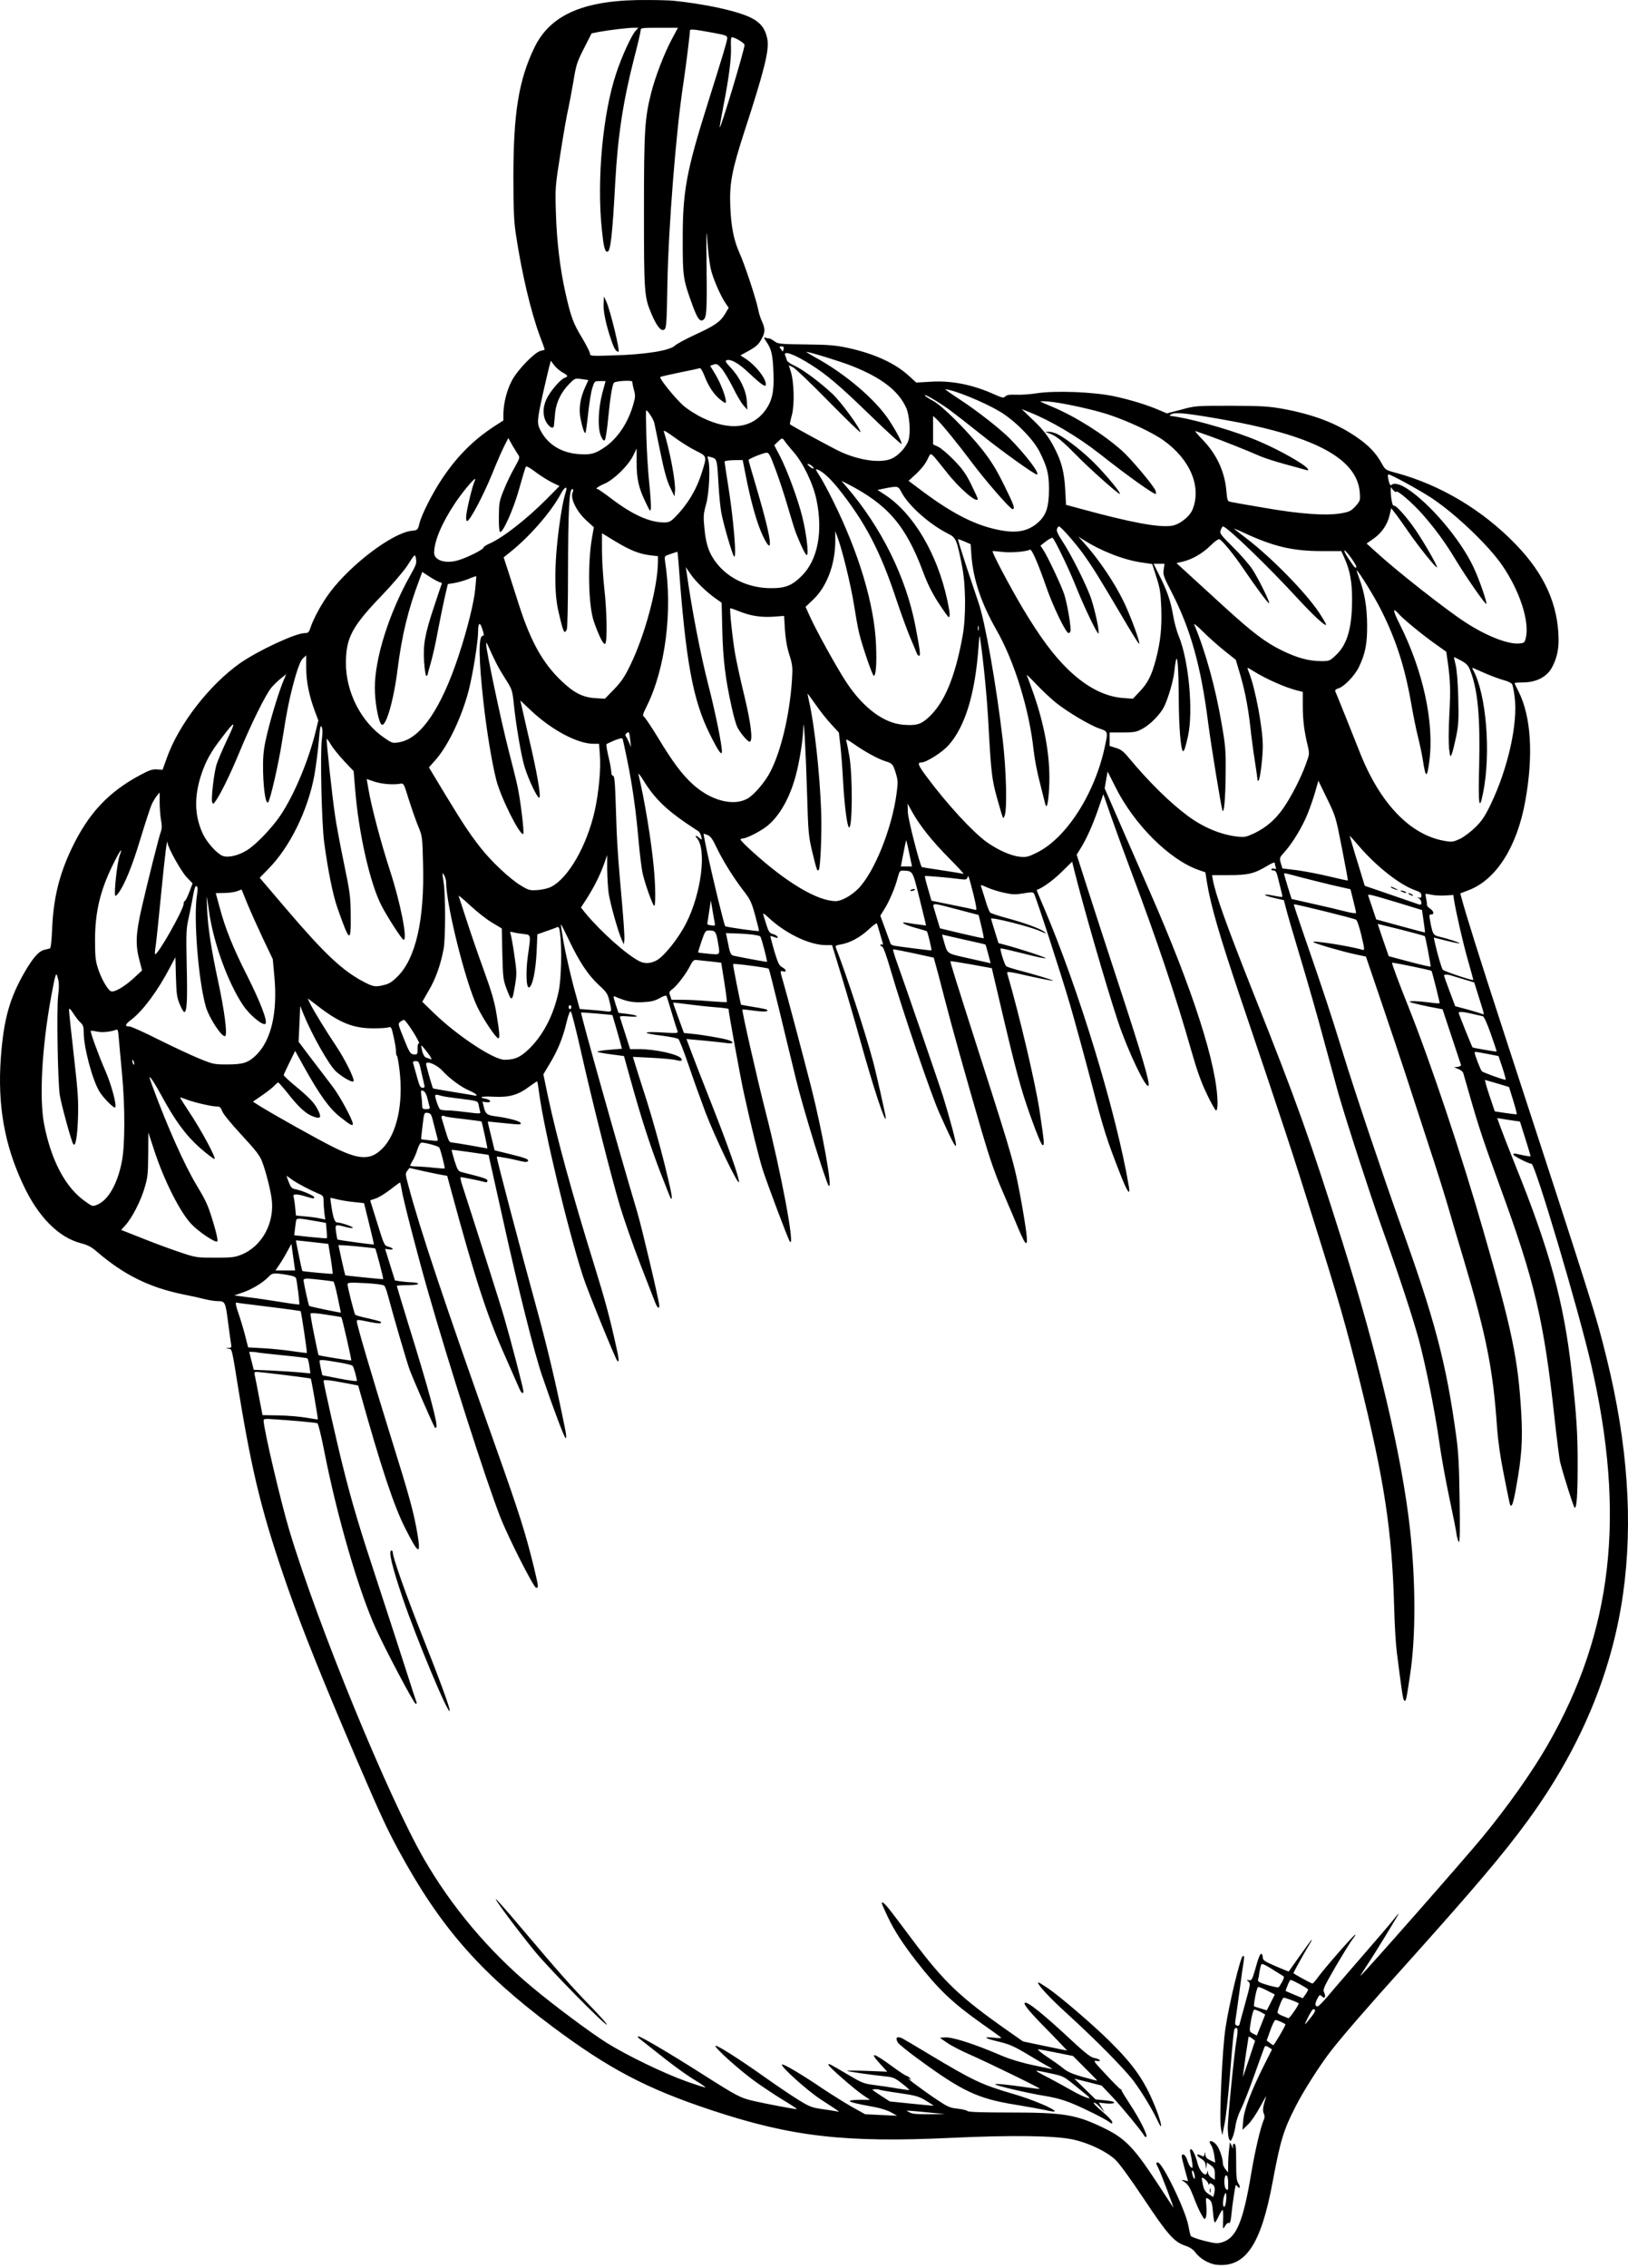 <svg width="370" height="515" viewBox="0 0 370 515" fill="none" xmlns="http://www.w3.org/2000/svg">
<path d="M152.864 0.156C156.497 0.489 161.706 1.337 164.824 2.125C171.607 3.76 173.696 5.243 174.393 8.877C174.877 11.33 173.696 16.023 169.215 29.77C166.338 38.642 165.763 41.64 165.975 46.848C166.157 51.481 166.762 54.539 168.064 57.446C169.215 59.959 171.758 67.65 172.243 69.981C172.425 70.981 172.849 72.343 173.182 73.01C173.908 74.614 173.908 75.402 173.182 76.794C172.485 78.187 171.88 78.732 169.881 79.823L168.276 80.701L169.487 81.488C171.789 83.002 174.06 85.909 174.06 87.302C174.06 88.059 173.091 87.392 170.244 84.728C167.822 82.427 166.066 81.458 165.097 81.821C164.764 81.942 164.976 82.336 166.005 83.426C168.095 85.606 169.578 88.604 169.73 91.056L169.851 93.055L168.942 92.025C168.458 91.48 167.368 89.633 166.55 87.938C165.702 86.272 164.552 84.334 164.007 83.698C163.098 82.669 162.886 82.548 162.19 82.79L161.403 83.062L162.553 84.97C163.734 86.908 164.976 90.087 164.976 91.177C164.976 91.662 164.794 91.601 163.704 90.754C162.251 89.573 161.009 87.756 160.07 85.273C159.677 84.304 159.253 83.547 159.071 83.607C158.92 83.668 156.861 84.122 154.529 84.576C152.198 85.061 150.199 85.515 150.078 85.606C149.745 85.878 153.348 90.36 155.286 92.086C156.195 92.903 158.133 94.145 159.647 94.871C165.945 97.93 170.971 97.294 173.999 93.085C175.513 90.965 175.967 88.816 175.786 84.607C175.634 80.549 175.331 79.277 174.181 77.612C173.606 76.764 173.545 76.522 173.908 76.673C174.181 76.764 174.574 76.855 174.786 76.855C175.029 76.855 175.543 77.158 175.998 77.491C176.785 78.097 177.209 78.157 183.083 78.218C188.443 78.278 189.835 78.399 192.833 79.035C198.738 80.337 203.461 82.487 206.58 85.364L208.246 86.878L211.364 86.696C216.179 86.363 221.084 87.332 226.08 89.603C227.806 90.36 228.079 90.42 228.473 90.027C228.775 89.694 229.472 89.573 230.925 89.633C232.046 89.694 234.165 89.542 235.679 89.3C239.888 88.664 248.609 88.997 253.241 89.996C256.905 90.784 260.69 91.934 263.627 93.206L265.202 93.872L268.472 93.025C271.651 92.146 271.833 92.146 279.736 92.146C286.64 92.177 288.275 92.267 291.394 92.812C298.51 94.115 303.748 96.113 308.32 99.262C311.015 101.109 312.681 102.835 313.952 105.106C314.861 106.741 314.861 106.741 317.374 107.407C327.397 110.133 336.935 115.825 344.414 123.547C351.075 130.39 354.194 137.415 354.224 145.439C354.224 147.74 353.71 149.799 352.68 151.646C351.469 153.796 349.077 154.977 346.019 154.977C345.019 154.977 344.232 155.037 344.232 155.128C344.232 155.219 344.626 156.097 345.141 157.066C347.987 162.759 348.532 171.479 346.655 181.926C344.777 192.342 339.993 199.852 333.695 202.183L331.878 202.88L332.181 203.97C333.15 207.634 336.238 217.444 341.931 234.916C362.4 297.595 362.673 298.443 365.125 308.344C369.94 327.844 371.181 345.588 368.88 361.939C366.336 379.956 359.1 397.185 347.2 413.476C341.568 421.167 335.118 428.767 319.13 446.571C311.257 455.292 305.383 462.044 302.567 465.648C300.175 468.676 296.239 474.822 294.452 478.365C291.697 483.725 290.97 486.208 289.274 495.292C286.61 509.735 283.097 514.973 276.527 514.307C274.74 514.126 272.651 512.884 271.591 511.4C271.167 510.825 270.38 510.31 269.381 509.977C266.867 509.16 265.323 507.404 259.933 499.289C256.905 494.747 254.392 491.295 253.484 490.447C251.485 488.569 247.458 486.662 243.945 485.875C239.767 484.966 229.865 484.845 216.3 485.481C192.106 486.632 179.964 485.239 161.918 479.274C147.05 474.368 138.481 469.887 125.43 460.137C109.019 447.873 99.995 437.518 90.609 420.228C87.823 415.08 86.339 411.84 81.04 399.517C73.319 381.47 68.898 370.478 65.567 361.031C59.723 344.347 57.422 335.202 54.303 316.217C52.608 305.71 52.759 306.436 51.941 306.285L51.275 306.164L51.972 306.103C52.577 306.073 52.668 305.952 52.517 305.225C52.426 304.771 52.153 302.712 51.881 300.623C51.245 295.657 51.184 295.475 49.519 295.475C48.822 295.475 47.46 295.263 46.521 295.021C45.583 294.779 43.433 294.294 41.707 293.961C33.985 292.387 28.202 289.54 22.055 284.272C20.783 283.151 19.936 282.727 18.422 282.334C13.335 281.032 8.671 276.338 5.28 269.071C1.011 260.018 -0.594 250.964 0.193 240.154C0.829 231.494 2.192 226.619 5.644 220.684C7.551 217.414 8.853 215.96 10.125 215.688C10.609 215.567 11.154 215.446 11.336 215.385C11.548 215.325 11.73 213.689 11.851 210.934C12.123 204.06 13.456 198.61 16.302 192.645C20.117 184.712 24.568 179.927 31.775 176.052C33.895 174.901 34.651 174.659 35.681 174.719L36.953 174.81L37.952 172.024C40.647 164.485 47.52 155.613 54.455 150.677C58.482 147.831 67.142 143.773 69.261 143.773C70.018 143.773 70.2 143.622 70.533 142.623C71.23 140.473 73.198 136.87 75.014 134.478C79.799 128.119 89.155 121.064 93.485 120.549C94.939 120.397 94.939 120.397 95.332 118.853C95.847 116.794 98.209 112.131 100.419 108.8C103.871 103.592 107.686 99.807 112.531 96.688L114.409 95.477V93.963C114.439 91.51 115.226 88.452 116.407 86.302C117.77 83.819 121.585 79.944 122.887 79.671C123.402 79.58 123.795 79.429 123.795 79.368C123.795 79.277 123.311 77.915 122.705 76.34C120.616 70.708 118.587 62.078 117.225 53.085C116.801 50.209 116.68 47.544 116.68 40.217C116.68 25.652 117.891 18.203 121.433 10.845C125.128 3.154 133.061 -0.146 147.323 0.005C149.775 0.005 152.289 0.096 152.864 0.156ZM145.597 6.909C145.597 7.242 144.931 10.149 144.083 13.358C141.63 22.927 140.419 30.86 139.844 41.125C139.177 53.54 138.753 57.173 138.027 57.173C137.451 57.173 137.179 55.992 136.785 52.177C135.604 40.792 136.997 25.743 140.056 16.629C141.297 12.844 143.538 7.969 144.446 7L145.082 6.303H144.052C142.75 6.303 138.42 6.818 136.149 7.242L134.454 7.575L132.728 10.966C131.153 14.055 130.941 14.66 130.305 18.566C129.912 20.898 129.367 23.714 129.124 24.834C128.852 25.924 128.065 30.376 127.399 34.675C126.187 42.366 126.157 42.578 126.339 48.241C126.52 54.69 127.277 60.988 128.489 66.409C129.73 71.919 130.275 73.433 132.274 76.704C133.273 78.369 134.09 80.004 134.09 80.307C134.09 80.852 134.333 80.882 139.601 80.701C146.778 80.489 152.077 79.641 153.348 78.52C153.833 78.066 155.952 76.946 158.042 75.977C162.523 73.918 163.765 73.04 164.824 71.223L165.612 69.891L165.006 69.013C163.795 67.317 161.978 63.138 161.524 60.988C161.251 59.807 160.918 56.992 160.767 54.751C160.525 51.39 160.494 52.51 160.585 60.928C160.706 71.162 160.585 72.374 159.647 72.737C158.98 72.979 158.435 72.162 157.406 69.376C155.226 63.38 155.165 62.896 155.165 54.599C155.135 43.396 155.983 38.914 160.918 23.26C164.31 12.48 165.279 9.301 165.279 8.665C165.279 8.09 165.067 7.999 161.796 7.393C157.648 6.636 156.8 6.545 156.8 6.969C156.8 7.847 155.831 15.508 155.286 19.111C153.681 29.437 151.925 51.42 151.683 64.41C151.532 73.615 151.441 74.554 150.956 74.857C150.26 75.311 149.23 74.069 148.049 71.253C146.414 67.408 146.354 66.439 146.354 47.786C146.354 29.528 146.535 26.833 148.019 20.989C148.927 17.446 150.896 12.299 152.591 9.089L154.075 6.303H149.836C145.809 6.303 145.597 6.333 145.597 6.909ZM166.126 10.633C166.248 13.116 165.702 17.476 164.37 24.289C163.886 26.802 163.522 28.862 163.583 28.922C163.825 29.164 169.185 11.36 169.215 10.209C169.215 9.785 167.095 8.483 166.338 8.453C166.126 8.423 166.066 9.271 166.126 10.633ZM177.421 79.187C177.633 79.489 177.845 79.762 177.875 79.823C177.905 79.853 177.996 79.641 178.087 79.277C178.208 78.823 178.087 78.672 177.633 78.672C177.088 78.672 177.057 78.732 177.421 79.187ZM185.172 81.094C192.106 84.849 199.01 90.754 202.099 95.477C203.916 98.293 205.006 100.413 204.885 100.806C204.824 100.958 201.584 97.99 197.678 94.205C190.865 87.604 188.019 85.182 184.355 82.85C180.6 80.458 177.936 79.489 178.45 80.701C178.571 81.003 178.753 81.488 178.814 81.791C178.904 82.094 179.692 82.669 180.54 83.032C182.477 83.91 186.353 86.787 189.2 89.451C191.228 91.359 195.558 97.324 195.558 98.142C195.558 98.354 192.318 95.205 188.352 91.177C184.415 87.15 180.752 83.668 180.237 83.395L179.268 82.941L179.722 84.364C180.479 86.757 180.6 91.965 179.964 94.296C179.661 95.386 179.48 96.295 179.54 96.355C179.934 96.719 189.684 102.018 191.228 102.684C195.558 104.622 200.312 105.227 202.674 104.137C204.188 103.471 205.975 101.533 206.459 100.019C207.004 98.384 206.732 94.296 205.944 92.6C204.188 88.695 200.221 85.666 193.348 83.002C190.865 82.033 183.991 79.913 183.295 79.913C183.113 79.883 183.991 80.428 185.172 81.094ZM123.311 89.724C122.039 95.598 122.009 96.113 122.857 97.778C124.522 100.988 127.671 102.896 131.729 103.138C134.333 103.289 135.241 103.047 137.391 101.594C140.389 99.565 142.781 95.962 143.962 91.722C144.416 90.148 144.416 89.724 144.052 88.452C143.84 87.665 143.689 86.847 143.719 86.696C143.81 86.272 139.753 86.514 139.51 86.938C139.117 87.513 138.632 90.632 138.208 95.144C137.966 97.597 137.633 99.777 137.451 99.959C137.239 100.17 136.967 99.928 136.604 99.08C135.786 97.324 135.937 92.934 136.876 89.33L137.633 86.545H136.361C135.12 86.545 135.12 86.545 134.605 88.149C134.333 89.028 133.909 91.632 133.666 93.933C133.424 96.234 133.152 98.202 133.061 98.293C132.819 98.505 132.364 97.203 131.941 95.053C131.486 92.873 131.85 90.42 133 87.907L133.727 86.302L132.213 86.09C130.76 85.878 130.638 85.909 129.579 86.969C127.641 88.876 126.49 91.117 126.187 93.57C126.066 94.781 125.945 96.083 125.915 96.446C125.915 97.445 125.158 97.294 124.371 96.204C123.341 94.72 123.25 92.691 124.189 90.663C125.006 88.876 127.399 86.09 128.368 85.788C129.185 85.515 129.094 85.243 127.853 84.576C127.247 84.243 126.399 83.517 125.975 82.972L125.188 81.912L124.794 83.395C124.583 84.213 123.916 87.059 123.311 89.724ZM218.147 90.723C222.265 93.418 227.413 97.476 229.563 99.656C233.378 103.562 236.497 107.74 235.619 107.74C235.074 107.74 227.504 102.32 222.962 98.656C220.115 96.385 216.845 93.842 215.694 92.994C213.242 91.238 209.881 89.27 210.214 89.815C210.335 90.027 211.152 90.541 212 90.996C213.999 91.995 219.661 97.627 223.264 102.139C225.293 104.743 226.413 106.529 228.261 110.284C230.471 114.735 230.774 115.613 230.108 115.613C229.593 115.613 223.87 109.042 220.872 105.015C217.723 100.806 214.029 96.264 212.788 95.114L212.061 94.448V97.688V100.927L213.211 101.442C213.847 101.745 215.452 103.108 216.785 104.47C218.753 106.499 219.51 107.559 220.721 110.011C221.538 111.677 222.205 113.13 222.205 113.251C222.205 114.523 217.935 110.859 214.998 107.044C213.666 105.348 212.333 103.713 212.031 103.441C211.455 102.956 211.425 102.987 210.759 104.379C210.365 105.258 209.366 106.529 208.306 107.528L206.489 109.194L209.729 111.616C216.845 116.915 222.174 119.55 227.776 120.488C231.5 121.124 234.014 120.488 236.194 118.399C237.829 116.824 238.404 114.947 238.404 111.071C238.404 107.528 237.98 105.984 236.194 102.441C234.74 99.626 230.562 95.417 227.17 93.418C223.537 91.268 216.845 88.543 214.816 88.392C214.665 88.361 216.149 89.421 218.147 90.723ZM236.466 91.208C236.527 91.268 237.799 91.813 239.313 92.449C244.521 94.66 250.698 98.535 255.028 102.381C256.966 104.107 261.932 109.981 262.568 111.313C262.719 111.677 262.78 112.07 262.689 112.161C262.416 112.434 256.269 108.074 249.911 103.047C244.884 99.111 238.768 95.507 233.802 93.539L232.197 92.903L234.468 95.084C237.193 97.627 238.435 99.292 239.858 102.139C241.311 105.046 241.886 107.317 242.098 111.283L242.28 114.644L245.641 115.553C256.936 118.641 263.415 119.852 266.292 119.398C268.048 119.156 270.41 117.309 271.046 115.674C273.105 110.526 270.501 104.319 264.415 99.989C261.962 98.233 256.421 95.629 251.939 94.145C248.942 93.146 242.613 91.722 239.313 91.299C237.98 91.117 236.315 91.056 236.466 91.208ZM146.899 99.171C146.99 102.472 147.292 107.256 147.565 109.83C147.837 112.404 147.989 114.917 147.928 115.432C147.837 116.31 147.747 116.189 146.717 114.039C145.143 110.799 144.688 108.74 144.688 105.046V101.866L143.871 103.532C142.72 105.803 139.541 108.921 137.361 109.86C135.816 110.526 135.15 111.071 135.847 111.071C135.968 111.071 137.451 112.101 139.087 113.342C143.871 116.946 147.656 118.641 150.956 118.641C152.016 118.641 152.41 118.459 153.379 117.491C156.164 114.705 158.254 111.283 159.465 107.438C160.706 103.501 160.737 103.653 158.072 102.32C156.77 101.684 154.59 100.292 153.197 99.262C151.592 98.081 150.744 97.597 150.865 97.96C152.289 102.502 153.591 109.527 153.409 111.525L153.288 112.737L152.319 110.708C151.592 109.254 150.987 107.105 150.108 102.835C149.442 99.626 148.806 96.567 148.716 96.083C148.534 95.235 147.232 93.206 146.868 93.206C146.778 93.206 146.808 95.901 146.899 99.171ZM266.11 94.115C265.868 94.266 265.777 94.417 265.959 94.448C269.683 94.811 278.313 97.173 284.157 99.413C287.881 100.837 292.514 103.168 295.542 105.136C297.238 106.196 297.874 107.044 296.753 106.711C296.481 106.62 294.392 106.045 292.151 105.439C289.91 104.834 287.306 103.986 286.398 103.592C283.673 102.381 277.344 99.868 274.74 98.959C273.408 98.505 272.075 98.021 271.742 97.9C271.44 97.748 272.045 98.535 273.105 99.626C276.496 103.047 278.374 107.105 278.737 111.616C278.888 113.524 279.009 113.827 279.555 113.948C279.918 114.039 283.461 114.675 287.458 115.341C295.663 116.764 301.477 117.157 304.899 116.552C306.715 116.219 307.109 116.007 308.078 114.947C309.138 113.736 309.168 113.645 309.047 111.858C308.411 103.955 298.419 98.778 276.708 95.053C269.32 93.781 266.958 93.57 266.11 94.115ZM176.785 100.322L175.967 101.109L177.269 103.592C178.965 106.893 181.387 113.494 182.356 117.43C183.234 121.003 183.81 125.606 183.416 126.029C183.204 126.272 182.356 124.637 180.964 121.215C180.63 120.367 179.783 117.642 179.056 115.129C178.329 112.615 177.088 108.8 176.27 106.65C175.059 103.35 174.726 102.744 174.211 102.805C173.394 102.865 170.123 104.198 170.123 104.47C170.123 104.591 171.062 107.862 172.213 111.737C175.392 122.487 175.907 126.938 173.363 121.669C172.001 118.793 170.578 113.706 169.336 107.226L168.791 104.47L166.732 104.501C165.521 104.531 164.673 104.652 164.673 104.864C164.673 105.015 165.036 107.286 165.43 109.86C166.702 117.612 167.489 127.089 166.823 126.363C166.399 125.848 164.37 118.883 163.916 116.34C163.704 115.038 163.432 112.434 163.341 110.617C162.977 104.258 162.977 104.258 161.766 103.865C160.676 103.532 160.676 103.532 160.949 104.349C161.463 106.045 161.191 111.98 160.464 114.553C159.858 116.734 159.828 117.279 160.101 120.004C160.434 123.758 161.221 125.878 163.068 128.149C165.824 131.51 170.305 133.539 175.12 133.569C178.481 133.599 180.055 132.964 182.235 130.753C185.839 127.18 187.08 120.761 185.566 113.524C184.839 109.921 182.538 105.136 180.388 102.684C179.54 101.715 178.632 100.625 178.39 100.231C177.814 99.383 177.754 99.383 176.785 100.322ZM111.926 107.438C109.806 112.646 106.778 118.338 106.142 118.338C106.021 118.338 105.93 117.975 105.93 117.491C105.93 116.279 107.323 110.375 107.898 109.194C108.686 107.528 105.597 111.041 103.447 114.22C100.419 118.762 98.693 122.85 98.663 125.515C98.663 127.271 101.267 128.088 104.113 127.241C106.203 126.635 109.867 124.788 109.867 124.364C109.867 124.213 110.502 123.758 111.29 123.425C114.318 122.093 119.738 117.854 124.159 113.403L127.156 110.375L125.4 109.527C124.431 109.042 122.766 107.983 121.676 107.165C120.374 106.166 119.647 105.803 119.496 106.014C119.374 106.226 118.708 108.437 118.012 110.95C116.77 115.462 114.348 120.942 113.652 120.821C113.47 120.761 113.349 119.398 113.379 117.339C113.409 114.16 113.47 113.796 114.53 111.192C115.135 109.678 116.225 107.407 116.952 106.166C118.103 104.107 118.193 103.834 117.8 103.32C117.588 102.987 116.952 102.018 116.437 101.109L115.529 99.474L114.62 101.261C114.106 102.26 112.895 105.015 111.926 107.438ZM184.022 105.954C184.415 106.287 184.809 106.469 184.9 106.378C185.112 106.196 184.022 105.348 183.598 105.348C183.416 105.348 183.628 105.621 184.022 105.954ZM186.141 107.862C186.656 108.588 188.019 111.102 189.169 113.403C195.195 125.454 198.768 137.415 199.101 146.559C199.283 150.707 199.071 153.463 198.586 153.463C198.284 153.463 195.982 146.741 195.256 143.773C194.953 142.532 194.438 139.595 194.075 137.263C193.378 132.933 191.531 125.272 190.441 122.275L189.835 120.609V123.032C189.775 128.331 187.867 133.266 184.809 136.173L183.083 137.808L184.052 139.958C185.475 143.138 190.199 151.676 192.379 154.977C196.194 160.73 200.827 164.212 205.218 164.576C208.215 164.818 209.215 164.545 210.941 163.001C214.604 159.701 217.057 153.887 218.783 144.379C219.57 140.049 219.51 132.782 218.632 128.482C217.451 122.487 217.269 122.093 215.452 121.185C211.213 119.035 206.55 114.886 204.915 111.858C204.128 110.345 204.128 110.345 201.342 110.859L199.434 111.253L201.19 112.404C207.579 116.612 212.939 125.636 215.24 136.052C215.876 138.959 215.997 140.14 215.604 140.14C215.482 140.14 214.453 138.686 213.302 136.93C211.819 134.629 210.789 132.57 209.79 129.875C205.853 119.307 201.735 114.553 192.5 109.83L191.228 109.194L192.349 110.496C200.343 119.792 205.944 131.147 208.064 142.259C209.124 147.77 209.245 148.921 208.881 148.921C208.7 148.921 208.488 148.679 208.367 148.376C208.276 148.103 207.579 146.438 206.822 144.682C206.096 142.926 204.703 139.11 203.734 136.203C200.1 125.182 196.588 118.49 190.441 110.829C188.412 108.316 186.505 106.681 185.475 106.56C185.354 106.529 185.657 107.135 186.141 107.862ZM315.587 109.103C315.799 109.981 316.011 110.345 316.193 110.163C316.799 109.557 318.161 109.89 319.948 111.071C325.186 114.553 331.999 122.638 334.876 128.785C336.147 131.45 337.964 136.688 337.813 137.142C337.692 137.505 333.241 131.116 330.697 126.908C328.456 123.183 326.246 120.185 323.46 116.976C321.189 114.372 317.495 111.162 317.344 111.677C317.283 111.828 316.98 111.677 316.647 111.313L316.102 110.617L316.072 111.404C316.072 112.949 316.466 114.977 316.738 114.826C317.162 114.553 319.736 117.43 321.795 120.458C323.733 123.304 326.791 128.634 326.579 128.845C326.367 129.027 322.552 124.303 320.281 121.033C319.13 119.368 317.768 117.43 317.192 116.703L316.193 115.401L315.83 116.946C315.315 119.156 314.013 121.033 312.196 122.305L310.591 123.425L313.105 125.696C317.737 129.905 328.911 138.686 333.18 141.412C337.783 144.409 342.688 146.317 345.171 146.135C346.382 146.044 346.503 145.954 346.745 144.985C347.714 141.29 345.443 134.235 341.416 128.391C338.267 123.819 330.879 116.764 325.368 113.1C322.794 111.404 316.163 107.74 315.587 107.74C315.376 107.74 315.376 108.134 315.587 109.103ZM127.429 112.192C125.37 116.067 120.707 121.487 116.346 125.06L114.469 126.574L115.468 129.633C116.013 131.328 117.164 134.901 118.012 137.566C120.676 145.802 123.402 150.647 127.611 154.644C130.457 157.369 132.516 158.399 135.423 158.55L137.482 158.671L139.571 156.521C141.236 154.795 141.993 153.675 143.295 150.95C146.626 144.106 149.503 133.266 149.533 127.543V126.302L147.928 126.12C145.415 125.848 143.265 125 139.904 122.971L136.816 121.094V125C136.816 127.18 137.058 130.995 137.33 133.539C137.936 138.808 138.057 145.681 137.542 146.196C137.179 146.559 136.119 144.44 134.968 141.139C133.727 137.536 133.515 128.119 134.545 122.123L134.968 119.731L133.333 118.248C131.153 116.31 129.639 113.342 130.093 111.98C130.366 111.283 130.336 111.071 130.033 111.071C129.367 111.071 129.124 116.098 129.094 129.845C129.094 136.748 128.973 142.653 128.822 142.926C128.246 144.197 128.004 143.652 126.823 138.414C125.794 133.66 126.066 125.454 127.611 116.067C127.883 114.402 128.307 112.525 128.519 111.919C129.124 110.223 128.368 110.405 127.429 112.192ZM277.435 120.367C277.162 121.154 277.344 121.366 280.221 124.243C281.916 125.908 283.854 128.149 284.581 129.209C285.944 131.268 288.669 136.748 288.426 136.991C288.275 137.172 285.277 133.115 282.552 129.088C280.523 126.06 277.768 122.699 277.132 122.456C276.89 122.366 276.042 122.971 275.134 123.88C273.317 125.666 271.137 126.938 268.926 127.513L267.382 127.877L269.865 130.147C271.228 131.389 274.861 134.72 277.95 137.536C284.763 143.743 287.458 145.802 291.394 147.74C294.816 149.405 297.48 150.132 300.266 150.132C302.113 150.132 302.204 150.102 303.627 148.77C306.201 146.377 307.291 142.532 307.291 136.113C307.291 132.085 306.806 129.542 305.595 126.817L304.838 125.151H300.236C293.725 125.121 289.486 124.122 282.794 121.033C281.371 120.367 280.312 119.943 280.493 120.095C280.645 120.246 281.947 121.245 283.37 122.335C289.153 126.786 296.693 134.508 299.751 139.05C300.72 140.533 301.477 141.805 301.386 141.896C301.114 142.169 298.51 139.776 295.149 136.143C288.336 128.724 278.828 119.55 277.95 119.55C277.829 119.55 277.617 119.913 277.435 120.367ZM240.221 120.155C240.07 120.579 240.463 121.397 241.493 122.971C243.522 126.029 247.155 133.327 248.064 136.173C248.972 139.05 249.88 143.319 249.668 143.834C249.487 144.318 246.277 137.596 244.4 132.873C242.946 129.209 239.676 122.426 239.222 122.154C239.07 122.063 238.374 122.426 237.708 122.941L236.466 123.91L237.072 124.818C238.071 126.302 241.16 132.842 241.856 134.932C242.553 136.991 243.522 142.744 243.279 143.38C243.188 143.592 243.007 143.773 242.855 143.773C242.25 143.773 239.373 137.839 237.799 133.327C235.921 127.907 234.468 124.576 234.074 124.818C233.317 125.272 229.714 125.575 227.806 125.333C226.625 125.182 225.656 125.121 225.596 125.151C225.354 125.363 229.502 133.175 232.409 138.081C236.315 144.621 239.494 148.921 242.855 152.131C246.973 156.097 251.213 158.247 255.361 158.52L257.481 158.671L259.085 156.975C260.872 155.098 261.78 153.281 262.719 149.678C263.748 145.742 264.082 142.532 263.93 138.081C263.779 134.508 263.627 133.539 262.81 131.026L261.871 128.088L259.418 127.725C255.361 127.15 250.123 125.091 246.126 122.517L245.066 121.851L246.277 123.183C249.729 126.998 253.423 132.479 255.543 136.96C257.117 140.291 259.267 146.196 258.873 146.196C258.752 146.196 256.905 143.228 254.786 139.595C249.88 131.268 248.306 128.755 246.186 125.787C244.339 123.244 241.099 119.55 240.675 119.55C240.524 119.55 240.312 119.822 240.221 120.155ZM219.601 128.543C220.691 131.843 221.932 135.477 222.326 136.658C223.87 141.018 226.383 155.249 227.867 167.785C228.715 174.901 228.927 183.773 228.321 185.257C227.958 186.135 228.079 186.407 226.595 181.199C225.414 176.99 225.233 175.264 224.627 164.212C224.354 158.883 223.567 150.586 222.84 145.59C222.629 143.925 222.629 143.955 222.386 146.953C221.629 157.581 219.328 165.06 215.573 169.239C214.12 170.874 210.517 173.145 209.396 173.145C208.427 173.145 208.639 173.75 210.577 176.354C215.21 182.592 221.024 188.89 224.203 191.192C226.747 193.008 229.714 194.341 231.743 194.553C233.257 194.704 233.65 194.613 235.679 193.614C242.401 190.283 248.881 180.139 251.122 169.451C251.848 166.12 251.818 166.09 249.82 165.423C247.7 164.697 242.643 161.699 239.979 159.579C238.889 158.701 236.89 156.824 235.497 155.371C234.135 153.917 233.166 153.009 233.348 153.342C233.529 153.675 234.286 155.764 235.043 157.944C237.647 165.575 238.798 172.63 238.435 179.049C238.223 182.713 237.859 183.985 237.496 182.35C237.375 181.865 236.83 179.685 236.285 177.535C235.709 175.355 235.104 172.176 234.922 170.42C233.923 161.093 230.532 150.132 226.444 143.016C223.022 137.051 221.175 131.51 220.781 126.181L220.6 123.577L219.207 122.971C218.45 122.638 217.784 122.396 217.723 122.456C217.663 122.487 218.51 125.212 219.601 128.543ZM306.564 126.968C307.806 128.876 308.108 129.179 308.26 128.755C308.381 128.391 305.958 125 305.565 125C305.383 125 305.807 125.878 306.564 126.968ZM152.44 125.787C150.987 126.272 150.987 126.302 151.138 127.392C152.924 138.777 151.229 151.888 146.929 160.488C146.081 162.184 145.99 162.547 146.354 162.759C146.596 162.91 148.049 165.06 149.563 167.543C152.864 173.024 155.074 175.961 157.466 178.111C161.615 181.896 166.883 183.198 170.033 181.26C171.516 180.351 173.908 177.535 175.059 175.295C177.542 170.51 179.48 162.244 179.995 154.371C180.176 151.464 180.116 150.98 179.389 148.648C178.844 146.983 178.541 145.106 178.39 143.016L178.208 139.867L175.755 140.049C172.909 140.231 170.578 139.867 167.943 138.808C166.914 138.384 166.036 138.081 165.975 138.141C165.763 138.353 166.55 145.62 167.126 148.77C167.459 150.586 168.397 154.886 169.245 158.338C170.668 164.333 171.123 168.028 170.456 168.421C170.093 168.663 168.216 166.453 167.55 165.09C167.277 164.515 166.702 162.517 166.308 160.67C164.885 154.371 164.31 149.708 164.158 143.107L164.007 136.87L162.584 135.87C160.464 134.356 158.042 131.995 156.891 130.299L155.862 128.785L156.074 130.147C157.224 138.414 159.223 148.648 160.888 155.159C162.523 161.457 164.067 169.057 164.067 170.632C164.067 171.752 163.25 170.601 161.342 166.756C157.466 159.034 155.831 150.132 154.226 127.937C154.105 126.484 153.984 125.303 153.954 125.303C153.924 125.303 153.227 125.515 152.44 125.787ZM92.486 128.573C91.699 129.754 89.125 132.782 86.763 135.235C80.011 142.259 78.648 144.833 78.618 150.435C78.557 157.187 82.13 164.091 87.46 167.634C89.186 168.815 89.276 168.815 90.821 168.542C95.665 167.664 100.298 160.851 104.265 148.8C106.233 142.835 107.747 136.748 108.019 133.63C108.171 132.116 108.262 130.874 108.231 130.844C108.201 130.814 107.353 131.086 106.384 131.51C105.385 131.904 103.932 132.297 103.175 132.418L101.782 132.63L100.964 136.143C100.54 138.111 99.844 141.533 99.42 143.773C99.026 146.014 98.33 149.042 97.906 150.526C97.482 151.979 97.149 153.221 97.149 153.312C97.149 153.402 97.028 153.463 96.876 153.463C96.725 153.463 96.513 152.04 96.392 150.314C96.12 146.438 96.574 143.955 98.663 137.717C99.45 135.295 100.207 133.085 100.328 132.782C100.48 132.449 100.389 132.267 100.116 132.267C99.874 132.267 98.845 131.722 97.815 131.086L95.968 129.875L95.332 131.601C92.758 138.384 91.335 144.258 90.366 151.949C89.428 159.489 87.52 165.787 86.581 164.394C85.885 163.334 85.189 159.216 85.189 156.188C85.189 149.466 88.428 139.231 93.213 130.723C94.545 128.391 94.727 127.846 94.545 126.938C94.333 125.696 94.363 125.666 92.486 128.573ZM263.415 130.511C265.262 134.144 266.05 136.476 266.595 139.625C266.837 141.169 267.443 143.38 267.927 144.53C270.168 150.011 271.228 161.427 270.016 167.089C269.411 169.844 269.078 170.783 268.835 170.541C268.321 170.026 267.927 164.878 267.897 158.611C267.867 151.888 267.594 148.376 267.261 149.981C267.14 150.465 266.958 151.707 266.867 152.706C266.625 154.735 265.444 158.762 264.536 160.548C263.658 162.274 261.356 164.606 259.6 165.514C258.268 166.241 257.753 166.332 255.119 166.332H252.182V167.876V169.39L253.605 169.844C254.755 170.177 255.361 170.632 256.663 172.236C261.205 177.657 265.898 182.289 269.956 185.287C273.468 187.891 277.435 189.556 281.22 189.98C282.825 190.162 283.218 190.071 284.944 189.284C287.639 188.012 289.789 186.195 291.576 183.652C293.392 181.078 295.694 176.627 296.814 173.448C297.632 171.237 297.632 171.177 297.177 169.208C296.39 165.938 296.087 163.455 296.087 160.215V157.127L294.785 156.794C292.03 156.097 287.669 154.159 284.823 152.373C284.187 151.979 283.612 151.646 283.551 151.646C283.461 151.646 283.612 152.131 283.854 152.706C285.247 156.097 287.003 165.333 287.003 169.42C287.003 171.934 286.398 176.839 286.065 177.202C285.883 177.384 285.792 177.323 285.792 177.051C285.792 176.839 285.52 174.901 285.187 172.781C284.853 170.662 284.369 167.059 284.127 164.757C283.582 160.034 282.825 156.34 281.644 152.464L280.857 149.829L278.222 147.74C276.799 146.589 274.619 144.652 273.377 143.41C272.166 142.199 271.258 141.472 271.409 141.805C274.013 148.043 276.254 156.188 277.647 164.364C278.525 169.39 278.616 170.541 278.555 175.567C278.525 181.048 278.192 184.954 277.829 184.046C277.526 183.228 275.225 169.148 274.589 164.212C272.954 151.313 270.622 142.986 266.383 134.689C264.445 130.965 264.293 130.511 264.475 129.33L264.657 128.028H263.415H262.174L263.415 130.511ZM308.956 131.45C310.137 134.629 310.682 137.869 310.712 141.957C310.743 146.226 310.289 148.497 308.805 151.555C307.806 153.554 305.353 156.067 304.051 156.37C303.657 156.491 303.385 156.733 303.445 156.915C304.414 159.216 307.836 167.785 308.986 170.692C313.559 182.41 320.523 189.678 328.426 190.98C330.001 191.252 330.303 191.192 331.817 190.495C332.756 190.041 334.3 188.86 335.36 187.831C336.844 186.347 337.54 185.287 338.873 182.501C342.748 174.386 345.019 164.243 344.232 158.217C344.081 156.915 343.808 155.643 343.657 155.371C343.505 155.098 342.658 154.674 341.779 154.462C340.871 154.22 339.054 153.554 337.722 152.978C336.39 152.403 335.118 151.828 334.876 151.737C334.543 151.586 334.543 151.676 334.845 152.221C337.813 157.793 338.873 170.965 337.086 179.958C336.178 184.5 335.935 182.865 336.178 173.781C336.42 162.789 335.875 156.824 334.21 152.433C333.725 151.131 333.392 150.768 332.12 150.041C331.272 149.587 330.546 149.224 330.485 149.224C330.425 149.224 330.576 150.011 330.818 150.95C331.091 152.01 331.333 154.947 331.424 158.459C331.545 163.516 331.484 164.576 330.939 167.301C330.576 168.996 330.152 170.783 329.94 171.237C329.607 172.024 329.577 171.964 329.334 169.965C329.213 168.754 329.213 165.454 329.395 162.305C329.698 156.733 329.637 154.704 329.032 150.344L328.699 148.013L326.246 146.256C323.581 144.409 319.009 140.655 318.04 139.565C316.466 137.778 316.466 138.444 318.04 141.593C323.49 152.403 326.034 164.273 324.823 173.054C324.308 176.869 324.005 176.748 323.339 172.388C323.157 171.207 322.673 168.966 322.279 167.392C321.886 165.817 321.189 162.456 320.765 159.973C319.342 151.676 317.313 145.318 313.862 138.474C312.408 135.568 308.684 129.542 308.351 129.542C308.29 129.542 308.563 130.39 308.956 131.45ZM108.655 143.471C108.655 145.681 107.505 152.888 106.566 156.612C104.992 162.759 101.873 169.33 98.936 172.63L97.482 174.265L101.055 180.2C105.264 187.104 106.566 189.102 109.11 192.372C111.562 195.552 115.923 199.64 118.375 201.093C120.162 202.183 120.434 202.244 122.16 202.123C123.159 202.062 124.492 201.759 125.128 201.456C129.064 199.579 133.364 192.161 135.18 184.076C136.089 179.897 136.604 174.538 136.331 171.389L136.149 168.906H134.878C131.214 168.906 125.279 165.726 120.525 161.215L118.254 159.065L118.496 160.124C118.617 160.7 119.374 164 120.162 167.422C122.009 175.174 122.978 180.745 122.584 181.139C122.251 181.472 120.253 177.384 119.284 174.356C118.527 172.024 117.315 165 116.801 160.124C116.437 156.673 116.437 156.642 114.802 154.069C113.379 151.858 112.41 150.011 110.866 146.499C110.593 145.893 110.502 145.863 110.502 146.317C110.442 147.498 113.894 163.788 115.499 170.026C116.437 173.66 117.406 177.505 117.618 178.595C118.315 181.805 119.193 189.193 118.92 189.375C118.163 189.829 113.742 180.987 112.773 177.051C111.774 173.084 110.624 166.09 109.897 159.64C108.776 149.617 108.716 144.379 109.715 144.379C110.048 144.379 110.018 144.106 109.624 142.865C109.079 141.109 108.655 141.381 108.655 143.471ZM222.295 143.077C222.386 143.38 222.447 143.198 222.447 142.714C222.447 142.199 222.386 141.987 222.295 142.169C222.235 142.381 222.235 142.804 222.295 143.077ZM67.202 153.402C65.9 157.914 65.234 161.154 64.144 168.118C63.357 173.296 61.419 181.714 60.934 182.198C60.329 182.834 59.723 178.262 59.784 173.296C59.814 171.025 60.056 169.299 60.753 166.483C61.722 162.456 63.508 156.703 64.477 154.462L65.052 153.1L63.871 154.038C63.236 154.553 62.267 155.461 61.752 156.067C60.48 157.49 57.059 164.394 54.303 171.086C52.244 176.052 50.034 180.533 48.883 182.077C48.459 182.653 48.429 182.653 48.217 182.138C47.944 181.411 48.611 175.719 49.186 173.69C49.458 172.812 50.548 170.238 51.608 167.997C53.758 163.516 53.516 163.425 50.397 167.543C47.884 170.783 46.764 172.842 45.734 175.931C44.099 180.927 44.19 185.226 46.097 189.345C46.975 191.252 49.246 193.796 50.548 194.341C51.79 194.855 54.182 194.31 56.15 193.069C58.209 191.797 61.873 187.952 63.781 185.105C66.93 180.382 70.23 172.479 71.835 165.726L72.35 163.607L71.563 161.517C70.261 158.035 69.594 154.765 69.594 151.676V148.83L68.868 149.496C68.383 149.95 67.838 151.222 67.202 153.402ZM183.901 159.368C185.082 164.515 186.293 175.325 186.626 184.197C186.808 188.799 186.474 197.187 186.081 197.55C185.717 197.914 185.627 197.611 184.627 193.553C183.749 189.799 183.689 189.254 183.416 179.958C183.113 170.087 182.659 162.123 182.568 165.272C182.508 167.967 181.69 173.084 180.842 176.173C179.45 181.32 177.148 185.348 174.272 187.649C172.849 188.769 169.669 190.404 168.821 190.404C168.549 190.404 168.307 190.525 168.307 190.677C168.307 190.828 169.487 192.039 170.941 193.341C178.814 200.487 185.778 204.606 189.926 204.636C191.198 204.636 193.348 203.485 194.953 201.911C198.617 198.307 202.704 188.254 203.764 180.2C204.097 177.717 204.097 177.233 203.583 175.567C202.947 173.508 202.826 173.357 201.16 172.842C199.555 172.358 196.497 170.662 194.075 168.966C192.652 167.967 192.197 167.755 192.318 168.179C192.44 168.512 192.742 170.056 193.015 171.631C193.832 176.052 193.742 188.678 192.924 187.861C192.5 187.437 191.925 182.865 191.622 177.687C191.471 174.598 191.168 170.783 190.986 169.208L190.653 166.362L188.957 164.515C187.988 163.486 186.414 161.517 185.415 160.064C184.415 158.641 183.568 157.49 183.537 157.52C183.507 157.551 183.689 158.368 183.901 159.368ZM71.411 176.264C69.927 184.106 65.84 192.403 61.086 197.217L59.027 199.337L64.962 206.301C73.773 216.627 77.77 220.381 82.645 222.955C84.855 224.106 85.31 224.197 87.399 223.652C88.459 223.409 89.216 222.895 90.366 221.744C94.484 217.626 96.483 208.936 96.15 196.309C95.998 189.98 95.998 189.92 94.999 187.528C94.454 186.195 93.516 183.47 92.88 181.472C91.759 177.838 91.759 177.838 90.881 177.99C89.276 178.262 86.703 178.05 85.007 177.475L83.341 176.9L83.735 179.201C84.431 183.289 86.551 191.313 88.671 197.823C91.063 205.211 92.668 213.417 91.729 213.417C91.366 213.417 87.914 208.057 86.642 205.544C84.068 200.487 81.525 189.193 80.737 179.504L80.374 175.113L78.194 172.812C77.013 171.54 75.65 169.875 75.196 169.087C74.742 168.3 74.318 167.725 74.257 167.785C74.106 167.937 75.469 180.624 76.135 185.105C76.377 186.922 77.285 191.767 78.133 195.855C79.556 202.698 79.678 203.637 79.708 207.785C79.768 214.295 79.496 214.144 76.68 206.15C75.65 203.213 74.53 197.671 73.682 191.313C73.107 187.104 72.743 171.237 73.137 168.028C73.349 166.483 73.319 165.575 73.107 165.09C72.834 164.515 72.713 165.181 72.41 168.694C72.198 171.056 71.744 174.447 71.411 176.264ZM142.236 167.21C142.387 167.392 142.72 168.028 142.962 168.603L143.417 169.663L143.265 168.3C143.053 166.241 142.962 166.029 142.417 166.483C142.115 166.725 142.054 166.998 142.236 167.21ZM137.845 168.996C137.754 169.087 137.936 170.389 138.299 171.873C138.663 173.357 138.935 174.931 138.935 175.386C138.935 175.84 139.117 176.173 139.329 176.173C139.662 176.173 139.783 177.657 139.965 183.319C140.177 190.858 140.389 194.189 141.388 205.302C141.721 209.087 141.963 212.69 141.903 213.326L141.781 214.477L141.267 213.326C140.479 211.6 138.663 205.12 138.33 202.849C138.178 201.759 138.027 199.337 137.996 197.52V194.189L137.3 196.157C136.422 198.64 134.999 201.487 133.333 204.091L132.031 206.089L133.091 207.422C136.664 211.691 142.326 216.748 145.324 218.292C146.475 218.867 147.747 218.837 149.079 218.171C150.835 217.323 154.196 213.114 155.952 209.632C159.404 202.849 160.646 192.857 158.375 190.313C157.769 189.647 158.254 189.647 158.98 190.313C159.556 190.828 159.556 190.798 159.374 189.95C159.253 189.435 158.95 188.89 158.678 188.739C151.683 184.227 148.958 181.684 146.051 176.93C145.415 175.931 144.991 175.446 145.112 175.87C146.475 181.532 148.049 191.04 148.594 197.066C149.018 201.456 149.018 206.059 148.655 205.696C148.231 205.272 146.657 200.881 146.111 198.58C145.839 197.49 145.415 194.098 145.143 191.04C144.567 184.348 143.75 178.444 142.538 172.539C142.054 170.117 141.569 167.997 141.509 167.785C141.448 167.543 140.873 167.664 139.692 168.118C138.784 168.512 137.936 168.906 137.845 168.996ZM254.755 187.497C256.814 192.191 259.721 198.852 261.266 202.365C271.167 224.893 276.708 242.183 276.708 250.57C276.708 251.509 276.587 252.175 276.375 252.175C276.224 252.175 275.255 250.51 274.286 248.451C272.954 245.695 272.045 243.121 270.652 238.246C267.291 226.437 262.901 213.356 257.329 198.58C255.785 194.492 253.696 188.739 252.636 185.741L250.758 180.351L249.638 183.622C248.336 187.376 246.943 190.495 245.611 192.615L244.702 194.098L246.943 201.093C248.185 204.969 251.546 215.325 254.453 224.166C259.479 239.488 261.387 245.937 261.023 246.543C260.509 247.451 256.179 238.337 254.029 231.797C251.273 223.44 246.216 205.877 244.157 197.671L243.673 195.673L241.16 198.126C239.252 200.003 236.799 201.729 235.619 202.092C235.558 202.092 236.285 203.879 237.223 206.029C245.187 224.681 253.726 252.69 256.572 269.495C256.936 271.766 256.148 270.585 254.604 266.619C251.576 258.897 250.88 256.778 248.064 245.968C246.489 239.972 244.309 232.009 243.219 228.254C241.251 221.471 235.437 203.637 234.983 202.88C234.771 202.577 234.317 202.577 232.56 202.88C230.743 203.182 230.077 203.152 228.139 202.728C226.898 202.456 225.172 201.911 224.324 201.517C223.264 201.002 222.81 200.911 222.931 201.184C223.022 201.426 223.446 202.789 223.9 204.242C224.324 205.726 224.839 207.058 225.051 207.24C225.233 207.422 226.807 207.936 228.563 208.421C232.772 209.541 236.406 210.873 237.344 211.6C237.98 212.115 237.829 212.085 236.406 211.449C234.135 210.419 225.202 208.179 225.233 208.633C225.233 208.693 225.626 209.935 226.08 211.449L226.928 214.174L228.412 214.568C232.046 215.537 237.647 217.384 237.647 217.596C237.647 217.747 235.376 217.262 232.591 216.536C229.805 215.839 227.473 215.294 227.413 215.385C227.201 215.567 228.321 219.14 228.684 219.412C228.866 219.564 229.896 219.897 230.986 220.2C235.074 221.259 239.464 222.592 239.343 222.713C239.282 222.773 237.042 222.349 234.407 221.774C228.806 220.502 228.745 220.502 228.957 221.199C231.712 230.616 235.316 245.998 236.254 252.175C237.375 259.684 237.405 260.048 236.951 260.048C236.709 260.048 235.619 257.474 234.226 253.538C231.924 247.118 230.804 242.879 227.019 226.71L225.414 219.867L220.781 219.019C218.208 218.565 216.088 218.231 216.028 218.292C215.906 218.443 216.966 221.774 222.962 240.517C230.41 263.772 230.653 264.62 232.348 274.158C233.499 280.85 233.681 282.879 232.984 282.152C232.772 281.91 232.106 280.547 231.5 279.124C230.925 277.701 229.351 274.007 228.018 270.918C226.171 266.679 224.99 263.257 223.143 256.99C219.479 244.393 216.361 233.311 214.635 226.589C213.787 223.258 212.878 219.836 212.636 219.019L212.212 217.474L207.64 216.475C205.127 215.93 203.037 215.537 202.977 215.597C202.916 215.658 203.128 216.445 203.431 217.353C205.884 224.197 213.666 246.816 214.362 249.087C215.967 254.325 217.42 259.745 217.269 260.139C217.118 260.593 216.118 258.625 213.514 252.811C211.516 248.33 205.218 229.829 202.341 220.018C201.463 216.96 200.706 214.931 200.464 214.931C200.282 214.931 200.1 214.78 200.1 214.598C200.1 214.446 200.252 214.386 200.433 214.507C200.645 214.628 200.706 214.507 200.615 214.144C200.524 213.811 200.221 212.751 199.919 211.752C199.646 210.752 199.343 209.814 199.283 209.693C199.192 209.571 198.344 210.207 197.375 211.116C195.437 212.902 193.106 214.144 191.077 214.477C190.017 214.658 189.805 214.78 189.957 215.173C192.53 221.835 196.558 234.128 198.405 240.972C199.131 243.636 201.312 253.356 201.312 253.871C201.312 255.506 198.435 246.816 195.558 236.43C194.377 232.19 192.44 225.529 191.259 221.653L189.109 214.628H187.686C183.991 214.628 178.45 211.964 174.574 208.3C173.969 207.724 173.454 207.361 173.454 207.512C173.454 207.664 173.757 208.693 174.12 209.814C174.665 211.57 174.877 211.873 175.665 212.115C176.179 212.236 176.633 212.539 176.724 212.751C176.815 213.023 176.633 213.054 175.998 212.811C175.543 212.63 175.15 212.539 175.089 212.569C175.059 212.63 175.453 214.144 175.967 215.96C176.815 218.746 177.088 219.291 177.784 219.655C178.723 220.169 178.874 220.835 177.996 220.593C177.239 220.412 177.239 220.351 177.996 222.955C178.935 226.195 182.266 238.761 184.325 246.755C186.898 256.868 189.29 270.192 188.352 269.283C187.746 268.678 182.477 251.6 180.903 245.059C179.995 241.395 178.299 234.31 177.088 229.314C175.877 224.318 174.817 220.109 174.696 219.988C174.453 219.745 166.823 218.746 166.611 218.928C166.52 219.019 168.246 227.77 168.428 228.163C168.458 228.193 169.73 228.405 171.304 228.678C172.849 228.92 174.211 229.193 174.302 229.284C174.756 229.738 173.848 229.829 171.456 229.526C170.002 229.314 168.761 229.193 168.73 229.253C168.549 229.435 172.061 244.878 173.999 252.478C177.481 266.043 180.721 283.242 179.54 282.001C179.177 281.607 174.363 268.799 173.303 265.498C172.425 262.652 170.638 255.445 169.064 248.239C168.246 244.514 165.581 229.919 165.581 229.132C165.581 229.041 164.249 228.86 162.644 228.739C161.009 228.617 158.223 228.315 156.407 228.072C154.59 227.83 153.076 227.648 153.015 227.709C152.955 227.77 153.5 229.314 154.196 231.191L155.438 234.583L157.254 234.764C159.707 235.006 163.946 235.733 165.339 236.127C166.944 236.581 166.823 237.126 165.188 236.884C164.491 236.763 162.129 236.52 159.949 236.308L156.013 235.945L157.042 238.701C157.588 240.184 159.586 245.302 161.463 250.055C165.369 259.896 168.095 267.648 167.943 268.435C167.792 269.283 162.523 258.322 160.343 252.629C159.283 249.783 157.527 244.968 156.497 241.88C155.438 238.791 154.408 236.127 154.166 235.945C153.954 235.763 152.258 235.43 150.411 235.188C145.778 234.643 145.809 234.189 150.441 234.461C153.893 234.673 154.166 234.643 153.984 234.159C153.863 233.886 153.288 232.069 152.712 230.131C152.137 228.163 151.592 226.437 151.501 226.225C151.41 225.983 150.926 226.104 149.957 226.649C148.806 227.285 147.989 227.497 146.081 227.588C143.75 227.709 142.326 227.406 139.783 226.316C139.329 226.104 139.359 226.286 139.904 228.042L140.57 230.01L142.387 230.222C145.143 230.555 145.627 231.04 142.962 230.828C141.206 230.676 140.782 230.737 140.903 231.04C140.964 231.252 141.509 232.978 142.115 234.825L143.205 238.246H145.264C148.927 238.246 154.257 239.427 154.832 240.396C155.165 240.941 154.802 241.032 153.591 240.729C152.924 240.548 150.472 240.336 148.11 240.215L143.84 240.003L144.386 241.789C144.688 242.758 145.9 246.604 147.111 250.358C148.292 254.113 150.078 260.502 151.077 264.529C152.652 270.949 152.985 272.675 152.44 272.129C152.379 272.069 151.259 269.283 149.987 265.983C147.565 259.594 145.748 253.962 143.295 245.15L141.812 239.821L138.844 239.427C137.209 239.215 135.816 238.943 135.756 238.852C135.665 238.731 136.906 238.519 138.481 238.398C140.056 238.277 141.358 238.156 141.358 238.156C141.327 237.913 139.238 230.586 139.177 230.525C139.087 230.434 132.152 229.859 132.062 229.919C131.85 230.041 140.722 261.532 144.809 275.188C145.869 278.761 149.836 295.536 149.836 296.474C149.836 297.383 149.382 297.019 148.867 295.687C148.594 294.991 147.05 291.024 145.445 286.876C143.84 282.727 141.781 276.793 140.843 273.704C138.784 266.679 134.787 250.934 132.092 239.003C130.972 234.007 129.912 229.829 129.73 229.707C129.518 229.556 129.155 230.464 128.731 232.281C127.913 235.733 126.732 238.61 124.885 241.638L123.492 243.969L124.552 249.056C126.551 258.413 130.093 271.342 135.15 287.602C137.451 295.021 138.542 299.018 139.965 305.437C140.691 308.556 140.752 309.525 140.298 309.041C139.874 308.647 133.394 292.72 132.486 289.813C129.034 279.124 123.735 257.02 122.554 248.39C122.342 246.876 122.16 245.604 122.1 245.574C122.069 245.514 121.282 246.028 120.374 246.694C117.77 248.663 115.771 249.238 112.198 249.056C109.412 248.905 108.504 249.177 110.472 249.541C111.653 249.783 111.683 250.479 110.533 250.298L109.655 250.177L109.957 251.388C110.321 252.962 110.714 253.265 112.683 253.507C115.62 253.901 118.345 254.628 118.345 255.052C118.345 255.445 118.405 255.445 113.349 254.931C112.016 254.779 110.896 254.688 110.866 254.719C110.836 254.749 111.169 256.202 111.623 257.989L112.41 261.229L115.741 262.046C119.556 262.985 120.374 263.288 119.919 263.742C119.738 263.924 119.193 263.893 118.345 263.681C116.498 263.197 112.895 262.531 112.895 262.682C112.895 263.288 117.951 282.485 122.16 297.837C124.583 306.709 126.43 314.582 128.428 324.483C128.701 325.846 128.761 326.663 128.549 326.573C128.246 326.482 125.794 320.002 123.19 312.371C121.403 307.103 117.8 292.811 114.257 276.702C112.834 270.282 111.532 264.408 111.35 263.651L111.047 262.258L106.899 261.653C104.628 261.32 102.721 261.077 102.66 261.138C102.599 261.168 102.902 262.258 103.296 263.591C103.962 265.68 104.144 265.983 104.901 266.164C110.26 267.527 110.775 267.709 110.775 268.133C110.775 268.466 110.593 268.556 110.079 268.405C109.261 268.163 105.082 267.315 104.719 267.315C104.568 267.315 104.719 268.102 105.022 269.041C108.383 279.427 113.954 296.898 114.651 299.412C116.165 304.62 118.95 315.339 118.95 315.884C118.95 316.732 118.466 316.399 117.982 315.218C117.709 314.612 116.165 311.1 114.56 307.436C110.654 298.624 107.959 290.328 102.599 270.585L101.63 267.012L100.51 266.831C99.904 266.74 97.997 266.316 96.241 265.952L93.061 265.226L92.577 265.862C92.092 266.467 92.123 266.709 92.819 269.253C95.423 279.094 100.934 295.566 112.531 328.208C118.103 343.893 119.405 348.011 121.373 356.035C122.402 360.335 122.433 360.577 121.857 360.577C121.312 360.577 115.559 349.252 113.682 344.468C110.442 336.202 102.085 310.131 97.119 292.75C94.787 284.574 91.547 272.099 91.245 269.919C91.123 269.162 90.972 268.526 90.911 268.526C90.851 268.526 89.821 269.283 88.64 270.192C87.46 271.1 85.976 272.008 85.31 272.19C84.674 272.402 84.129 272.584 84.129 272.584C84.129 272.614 84.855 274.915 85.734 277.731C87.308 282.788 87.338 282.879 88.307 283.121C89.519 283.454 89.579 283.908 88.398 283.727L87.52 283.606L88.64 287.179L89.761 290.782L91.123 290.994C91.85 291.085 93.031 291.206 93.727 291.206C94.454 291.236 95.029 291.357 95.029 291.539C95.029 291.721 94.03 291.842 92.607 291.842C91.275 291.842 90.185 291.932 90.185 292.023C90.185 292.114 91.335 295.899 92.728 300.441C97.482 315.702 99.632 323.666 99.147 324.15C99.057 324.241 98.905 324.271 98.845 324.211C98.572 323.908 93.667 312.704 93.031 310.857C92.365 308.98 89.458 299.048 88.186 294.264C87.914 293.174 87.52 292.144 87.338 291.963C87.157 291.751 85.34 291.509 82.978 291.387C79.738 291.206 78.981 291.266 78.981 291.599C78.981 292.296 80.525 298.352 80.737 298.564C80.889 298.715 82.191 299.079 83.644 299.381C85.098 299.714 86.369 300.047 86.49 300.138C86.945 300.623 86.067 300.623 83.977 300.199C81.161 299.624 81.101 299.624 81.101 300.108C81.101 300.865 84.522 312.462 88.701 325.906C93.091 339.956 94.061 343.469 94.908 348.556C95.696 353.31 95.06 352.946 92.062 346.981C89.519 341.985 86.551 333.052 81.888 316.338L81.403 314.642L78.921 314.158C74.984 313.401 73.531 313.249 73.531 313.552C73.531 314.158 76.589 327.723 77.921 332.992C80.011 341.379 81.706 346.981 86.097 360.274C88.307 367.026 91.093 375.565 92.274 379.259C93.455 382.954 94.515 386.224 94.636 386.496C94.757 386.829 94.696 386.95 94.454 386.89C94 386.739 87.762 374.96 85.431 369.873C81.525 361.303 76.528 344.165 73.622 329.177C72.986 325.967 72.32 323.272 72.138 323.212C71.775 323.06 66.597 322.576 62.236 322.303C60.359 322.152 59.905 322.212 59.905 322.545C59.905 324.423 63.841 341.198 65.809 347.708C72.32 369.297 88.247 408.086 96.392 422.196C102.63 433.006 111.138 443.12 120.828 451.174C125.915 455.443 134.121 461.53 137.906 463.922C142.538 466.798 150.744 470.765 155.862 472.612C158.254 473.46 160.252 474.096 160.313 474.035C160.373 473.975 159.586 473.399 158.556 472.763C155.892 471.159 153.015 469.069 148.776 465.678C146.778 464.103 145.082 462.741 145.021 462.711C144.961 462.65 144.961 462.529 145.052 462.438C145.294 462.226 152.501 466.465 159.525 470.947C167.489 476.003 168.216 476.397 171.213 477.093C173.787 477.699 180.509 478.971 181.115 478.971C181.266 478.971 179.934 478.062 178.117 476.972C176.3 475.882 173.303 473.884 171.486 472.582C167.973 470.038 162.281 464.921 162.614 464.588C162.856 464.315 168.064 467.616 173.727 471.643C176.3 473.46 179.722 475.791 181.297 476.76C183.931 478.395 184.446 478.607 186.777 478.941C188.2 479.152 189.684 479.364 190.108 479.455C190.986 479.637 191.289 479.849 186.535 476.76C183.446 474.732 177.33 469.251 177.724 468.827C177.996 468.585 182.296 471.128 187.019 474.338C189.078 475.701 192.076 477.578 193.681 478.486L196.618 480.121L200.252 480.303L203.885 480.454L202.523 479.698C201.796 479.274 200.161 478.759 198.889 478.517C194.711 477.76 193.136 477.366 193.136 477.124C193.136 476.972 194.165 476.851 195.437 476.851H197.739L196.043 475.701C194.165 474.429 188.291 469.312 188.291 468.918C188.291 468.524 188.352 468.555 192.349 470.916C195.982 473.066 196.255 473.187 198.95 473.52C200.494 473.732 202.856 474.065 204.158 474.308C205.49 474.52 206.61 474.671 206.671 474.61C206.732 474.58 205.975 473.884 204.975 473.127C203.461 471.916 202.947 471.704 201.433 471.552C198.193 471.219 192.682 470.432 192.53 470.28C192.44 470.19 194.468 470.19 197.012 470.28L201.645 470.462L200.1 468.766C197.405 465.829 198.405 466.041 202.977 469.402C204.461 470.492 205.853 471.401 206.035 471.401C206.217 471.401 206.58 471.643 206.792 471.916C207.156 472.37 207.156 472.4 206.762 472.158C205.187 471.28 209.699 474.671 213.121 476.942C215.361 478.426 215.967 478.698 217.602 478.85C218.662 478.971 219.691 479.213 219.873 479.395C220.115 479.637 223.264 479.728 229.775 479.728C241.886 479.728 244.733 480.212 251.273 483.452C255.633 485.602 257.753 487.782 262.446 494.898C264.536 498.077 266.413 500.954 266.625 501.257C267.049 501.953 263.87 493.535 263.234 492.294C262.689 491.234 262.658 491.083 263.143 491.083C264.203 491.083 269.441 501.923 270.077 505.405C270.259 506.435 270.501 507.494 270.622 507.737C270.743 507.979 272.106 508.463 273.65 508.857C275.921 509.432 276.648 509.523 277.586 509.251C280.978 508.342 282.522 504.709 284.43 493.202C285.217 488.569 286.428 483.301 287.155 481.575C287.458 480.909 287.458 480.485 287.215 479.94C286.913 479.274 287.034 478.395 287.76 476.094C287.881 475.761 287.276 476.791 286.428 478.365C285.58 479.97 284.339 481.787 283.642 482.453L282.371 483.664L282.552 481.545C282.734 479.092 284.308 474.944 287.246 469.069L289.093 465.405L288.366 464.921C287.972 464.648 287.579 464.558 287.458 464.709C287.367 464.86 286.337 467.707 285.156 471.007C284.006 474.308 282.582 477.881 282.037 478.971C281.492 480.061 280.947 481.666 280.826 482.574C280.705 483.482 280.402 484.694 280.16 485.299C279.736 486.329 279.676 486.359 279.343 485.784C279.161 485.451 279.04 484.209 279.04 483.059C279.1 480.303 280.523 466.162 281.038 463.134C281.432 460.924 281.311 460.228 280.675 460.621C280.402 460.803 280.281 462.044 279.433 472.43C279.1 476.397 278.616 480.848 278.313 482.271L277.798 484.875L277.495 483.361C277.072 481.09 277.768 465.527 278.525 460.5C279.343 455.08 281.916 444.391 282.461 444.21C282.764 444.088 282.825 444.331 282.673 445.239C282.552 445.905 282.128 448.994 281.704 452.173C281.28 455.322 280.857 458.35 280.766 458.865C280.645 459.561 280.705 459.864 281.099 459.985C281.371 460.106 281.614 460.016 281.674 459.804C281.735 459.622 282.34 457.412 283.006 454.929C284.187 450.689 284.218 450.387 283.733 449.993C283.249 449.599 283.279 449.569 283.854 449.69C284.43 449.811 284.581 449.569 285.187 447.51C286.065 444.361 286.428 443.513 286.731 443.725C286.882 443.816 287.003 444.179 287.003 444.573C287.003 445.148 287.458 445.451 289.94 446.511C291.545 447.207 292.878 447.752 292.908 447.692C292.938 447.661 294.089 446.026 295.482 444.058C296.844 442.12 298.025 440.515 298.116 440.515C298.207 440.515 298.025 440.879 297.722 441.333C297.026 442.393 293.968 447.873 293.968 448.085C293.968 448.207 297.329 450.054 298.237 450.447C298.358 450.508 298.964 449.811 299.6 448.933C301.053 446.935 307.563 439.486 308.018 439.335C308.169 439.274 307.896 439.758 307.382 440.394C306.897 441.03 305.141 443.876 303.506 446.662C300.811 451.325 300.599 451.84 300.932 452.476C301.417 453.415 301.053 454.02 300.417 453.354C299.963 452.9 299.872 452.96 299.357 453.96C298.782 455.08 298.873 455.776 299.539 455.595C299.751 455.534 300.75 454.535 301.719 453.384C302.688 452.203 306.17 448.207 309.41 444.452C312.681 440.697 315.921 436.912 316.617 436.034C317.313 435.126 317.889 434.459 317.889 434.55C317.889 434.762 312.105 444.21 310.561 446.481C309.743 447.692 309.138 448.691 309.198 448.691C309.501 448.691 333.089 421.893 337.056 417.049C342.779 410.084 348.229 402.363 351.711 396.307C366.518 370.569 369.546 344.074 361.613 309.828C358.797 297.565 348.895 264.287 348.078 264.287C347.442 264.287 343.929 262.5 343.929 262.167C343.929 261.986 344.232 261.925 344.596 262.016C346.927 262.531 347.866 262.682 347.866 262.561C347.866 262.47 347.321 260.653 346.655 258.534L345.443 254.688L344.141 254.507C343.445 254.416 342.294 254.234 341.568 254.113L340.266 253.901L341.083 256.142C341.537 257.383 342.9 260.896 344.141 263.984C352.226 283.908 355.436 295.687 357.222 311.735C358.282 321.152 358.585 325.725 358.554 332.75C358.554 339.502 358.343 342.409 357.888 342.409C357.676 342.409 355.345 335.081 354.558 331.962C354.406 331.296 353.831 326.875 353.316 322.121C350.863 299.745 348.835 291.085 340.901 269.435C337.207 259.321 336.057 255.899 334.088 248.996C333.331 246.331 332.635 243.939 332.544 243.636C332.453 243.364 331.969 242.97 331.424 242.758L330.455 242.364L331.303 242.274C331.817 242.183 332.12 242.001 332.029 241.789C331.969 241.577 331 238.67 329.88 235.309L327.851 229.193L326.73 228.981C324.429 228.587 320.553 227.709 320.402 227.527C320.129 227.255 322.279 227.315 324.823 227.648C326.064 227.83 327.124 227.891 327.185 227.83C327.275 227.739 325.489 220.654 325.338 220.472C325.186 220.29 316.587 218.534 316.375 218.625C316.254 218.686 317.889 223.137 320.069 228.557C325.277 241.638 332.12 262.077 337.147 279.578C343.748 302.409 345.019 308.677 345.746 320.971C346.079 327.118 345.837 330.781 344.626 337.504C343.808 342.197 343.384 342.984 342.96 340.713C342.809 340.077 342.234 337.14 341.658 334.233C340.992 330.963 340.477 327.269 340.266 324.544C339.357 311.039 337.843 303.409 332.635 285.937C331.363 281.758 329.789 276.399 329.092 273.977C328.396 271.554 326.367 265.074 324.55 259.594C322.764 254.083 320.463 247.088 319.463 244C318.464 240.911 316.011 233.644 314.043 227.83L310.44 217.232L308.018 216.717C305.05 216.082 299.115 214.356 298.51 213.962C297.632 213.417 306.897 214.84 309.743 215.718C310.167 215.839 310.107 215.385 309.41 212.448C308.956 210.51 308.441 208.966 308.169 208.845C307.594 208.512 294.21 205.211 294.059 205.363C293.998 205.423 295.058 208.633 296.42 212.539C300.811 225.226 302.416 230.071 305.171 239.003C307.987 248.178 314.467 267.376 318.192 277.762C326.095 299.714 328.668 309.374 330.97 326.209C331.454 329.722 331.636 332.992 331.727 340.562C331.848 347.042 331.787 350.282 331.575 350.161C331.424 350.07 331.182 349.343 331.06 348.556C330.97 347.738 330.213 343.953 329.395 340.138C328.577 336.292 327.548 330.66 327.124 327.572C326.095 320.274 323.975 309.828 322.431 304.105C320.886 298.564 318.07 289.964 314.013 278.64C311.257 270.858 306.049 254.84 304.111 248.087C303.688 246.573 302.264 241.335 300.932 236.43C299.63 231.524 297.238 223.137 295.633 217.808C294.028 212.509 292.514 207.3 292.272 206.271L291.788 204.424L289.547 203.909C286.852 203.273 286.791 202.88 289.456 203.394C290.455 203.606 291.364 203.727 291.424 203.667C291.515 203.576 291.273 202.577 290.304 198.792C290.092 197.974 289.85 197.671 289.395 197.671C289.062 197.671 288.85 197.55 288.972 197.369C289.062 197.217 289.365 197.187 289.638 197.278C290.031 197.429 290.092 197.338 289.94 196.945C289.819 196.642 289.729 196.218 289.729 196.006C289.729 195.734 289.153 195.945 288.033 196.612C285.096 198.398 283.673 198.731 279.343 198.731H275.467L275.648 199.791C276.315 203.334 278.737 210.086 284.914 225.65C294.725 250.267 297.722 258.685 304.99 281.698C313.195 307.739 318.646 330.812 320.463 347.314C321.765 359.305 321.795 371.659 320.463 380.41C319.615 386.072 319.524 386.557 319.1 386.133C318.858 385.891 318.585 384.104 317.465 375.262C317.223 373.415 316.95 368.873 316.859 365.119C316.375 347.526 314.619 336.08 308.926 313.189C305.898 301.047 304.233 295.203 298.631 277.398C293.907 262.198 291.303 254.325 281.916 226.589C277.132 212.418 275.134 205.514 274.286 200.245L273.953 198.095L272.378 197.55C265.747 195.219 257.693 187.164 253.484 178.686L251.727 175.204L251.394 177.111L251.061 179.019L254.755 187.497ZM297.147 184.893C295.936 187.861 293.877 191.252 292.06 193.341C290.758 194.765 290.758 194.825 291.091 196.006L291.454 197.217L294.725 197.611C296.511 197.853 299.842 198.489 302.113 199.034C304.384 199.579 306.261 200.003 306.322 199.942C306.382 199.912 305.777 196.612 304.99 192.645C303.597 185.529 303.566 185.348 301.598 181.351L299.63 177.293L298.903 179.837C298.51 181.23 297.722 183.501 297.147 184.893ZM34.47 182.683C34.167 183.349 33.016 186.892 31.896 190.556C30.049 196.702 28.293 200.972 26.9 202.819C26.597 203.243 26.264 203.515 26.203 203.425C25.84 203.061 26.627 195.764 27.203 194.25C28.05 192.009 27.203 193.19 25.537 196.612C22.752 202.335 21.601 207.21 21.601 213.417C21.601 217.111 21.692 218.141 22.267 219.927C22.994 222.198 24.477 224.832 25.235 225.105C25.961 225.408 28.232 224.106 30.322 222.198L32.29 220.381L31.684 218.05C30.745 214.537 30.867 211.994 32.169 206.301C33.683 199.73 36.166 189.829 36.589 188.769C36.801 188.164 36.832 187.407 36.589 186.226C36.438 185.287 36.287 183.501 36.287 182.259V179.958L35.651 180.715C35.318 181.139 34.773 182.017 34.47 182.683ZM206.338 184.56C206.429 186.256 209.063 196.491 209.517 196.914C209.578 196.945 211.637 197.278 214.09 197.641C216.542 198.005 218.722 198.368 218.965 198.459C219.207 198.55 217.753 196.945 215.694 194.886C211.879 191.04 208.972 187.407 207.277 184.318C206.732 183.349 206.308 182.532 206.277 182.532C206.247 182.532 206.308 183.44 206.338 184.56ZM160.737 193.614C162.069 199.791 164.582 210.086 164.824 210.328C165.036 210.54 172.303 211.57 172.485 211.418C172.546 211.388 172.152 209.814 171.637 207.906C170.789 204.817 170.517 204.242 168.882 202.153C166.611 199.185 164.279 195.431 162.826 192.403C161.978 190.586 161.494 189.92 160.858 189.647C160.373 189.435 159.949 189.314 159.919 189.345C159.858 189.375 160.252 191.282 160.737 193.614ZM307.2 191.373C307.442 192.251 308.229 194.825 308.926 197.066L310.167 201.154L316.072 203.182C319.312 204.303 322.219 205.302 322.491 205.393C322.885 205.544 323.036 205.423 323.036 204.969C323.036 204.636 322.794 204.212 322.491 204.03C322.007 203.697 322.007 203.697 322.491 203.849C322.915 203.97 323.036 203.849 323.036 203.334C323.036 202.789 322.733 202.546 321.583 202.153C318.101 200.911 312.802 196.733 308.926 192.221C307.775 190.889 306.806 189.799 306.776 189.799C306.746 189.799 306.927 190.525 307.2 191.373ZM205.308 193.826L204.733 196.763H206.005H207.277L206.641 193.765C206.308 192.1 205.975 190.768 205.944 190.828C205.914 190.858 205.611 192.221 205.308 193.826ZM36.62 202.97C36.105 208.3 35.56 213.538 35.408 214.628C35.227 215.688 35.166 216.627 35.227 216.687C35.711 217.172 41.737 206.574 41.737 205.241C41.737 204.939 41.858 204.636 42.04 204.575C42.191 204.515 42.645 203.606 43.039 202.546L43.766 200.609L42.433 199.216C41.162 197.883 38.134 192.463 38.073 191.373C37.982 190.071 37.498 194.098 36.62 202.97ZM204.037 199.246C203.492 201.456 202.069 204.787 200.978 206.483L200.07 207.936L201.16 210.904C201.766 212.539 202.311 214.023 202.371 214.234C202.432 214.446 202.795 214.689 203.189 214.749C203.825 214.901 211.243 215.839 211.667 215.839C211.849 215.839 210.85 211.63 210.638 211.479C210.577 211.418 209.427 211.085 208.034 210.692C205.49 209.995 204.249 209.238 206.187 209.571C206.762 209.693 207.943 209.844 208.851 209.965L210.456 210.177L210.274 209.299C210.153 208.814 209.487 206.12 208.791 203.273C207.398 197.702 207.458 197.793 205.218 197.702C204.551 197.671 204.4 197.853 204.037 199.246ZM291.848 198.489C291.848 198.64 292.242 199.942 292.696 201.456L293.544 204.151L298.51 205.272C301.265 205.877 304.566 206.665 305.837 206.998C307.139 207.331 308.199 207.482 308.199 207.331C308.199 207.149 307.927 205.877 307.563 204.484L306.927 201.941L302.779 201.002C300.508 200.457 297.238 199.64 295.482 199.185C291.788 198.186 291.848 198.216 291.848 198.489ZM100.843 200.548C101.267 203.485 101.267 213.144 100.813 215.537C100.147 219.11 98.996 222.319 97.452 224.923L95.968 227.497L98.754 230.192C104.113 235.34 112.228 240.669 114.681 240.669C117.043 240.669 118.405 240.033 120.464 237.974C123.614 234.794 125.885 230.313 126.975 225.075C127.55 222.471 127.732 215.294 127.308 212.115C127.126 210.601 127.005 210.389 126.581 210.571C126.308 210.692 125.188 211.116 124.098 211.479L122.13 212.175L121.948 216.354C121.736 220.563 121.01 223.985 120.253 224.227C119.586 224.469 119.465 220.624 119.98 216.99C120.676 212.054 120.737 212.327 118.86 212.085C118.012 211.994 116.952 211.812 116.558 211.691C115.923 211.54 115.862 211.57 116.044 212.085C116.165 212.387 116.558 214.537 116.891 216.839C117.467 220.775 117.467 221.229 117.043 223.773C116.407 227.588 116.286 227.618 115.075 224.409C114.378 222.531 114.287 221.865 114.166 216.596L114.045 210.843L111.774 209.481C110.502 208.724 108.292 206.967 106.808 205.574C105.325 204.212 104.174 203.243 104.235 203.455C104.325 203.697 105.082 206.059 105.96 208.724C106.808 211.388 108.565 216.505 109.867 220.078C111.714 225.166 112.38 227.406 112.864 230.404C113.561 234.643 113.652 235.915 113.197 235.763C112.592 235.582 109.776 231.343 108.504 228.708C105.839 223.228 101.388 205.484 101.388 200.276C101.388 199.579 100.783 198.186 100.571 198.368C100.54 198.428 100.661 199.397 100.843 200.548ZM218.48 199.67C215.543 199.276 210.335 198.852 210.214 198.943C210.153 199.004 210.456 200.306 210.91 201.82L211.697 204.545L216.482 205.514C219.086 206.029 221.448 206.543 221.69 206.634C222.053 206.755 221.962 206.089 221.266 203.213C220.176 198.943 220.055 198.519 219.873 199.276C219.752 199.73 219.51 199.791 218.48 199.67ZM42.918 208.269C42.312 210.934 42.282 211.721 42.433 219.17C42.615 227.073 42.494 229.768 41.888 229.829C41.707 229.829 41.252 229.041 40.859 228.072C40.193 226.528 40.102 225.68 39.981 221.835L39.86 217.384L38.618 219.715C35.923 224.893 32.532 229.465 29.988 231.433C28.384 232.645 28.232 233.099 29.443 233.099C29.807 233.099 32.774 234.431 36.014 236.066C39.254 237.671 43.372 239.609 45.219 240.366C48.399 241.668 48.671 241.729 51.578 241.729C55.242 241.729 56.453 241.335 58.209 239.609C61.631 236.278 63.114 229.95 62.358 221.774L61.994 217.808L59.754 213.114C58.542 210.54 56.938 206.967 56.211 205.211L54.909 202.001L53.849 202.395C53.274 202.607 51.941 202.789 50.912 202.789L49.034 202.819L49.943 206.15C51.215 210.904 52.941 215.203 56.181 221.592C59.178 227.558 60.874 231.948 60.329 232.493C59.784 233.038 56.665 230.464 55.181 228.193C51.79 223.106 48.52 214.113 47.52 207.058C47.339 205.817 47.127 204.363 47.066 203.879C46.975 203.364 46.975 204.454 47.066 206.301C47.218 210.419 48.005 215.597 49.61 223.016C50.972 229.344 51.699 234.764 51.215 235.249C50.609 235.854 47.52 231.221 46.764 228.557C45.068 222.622 43.947 208.3 44.765 203.273C44.977 201.911 44.977 201.426 44.674 201.244C44.402 201.093 44.22 201.608 43.917 203.213C43.705 204.394 43.251 206.695 42.918 208.269ZM324.126 204.091C324.247 204.636 324.338 205.241 324.308 205.453C324.247 205.665 324.581 206.059 325.004 206.331C325.852 206.877 326.034 207.664 325.307 207.664C324.762 207.664 324.762 207.694 325.186 209.965C325.61 212.054 325.822 212.387 326.912 212.66C329.001 213.144 331.848 214.083 331.727 214.204C331.666 214.295 330.303 214.023 328.729 213.629L325.852 212.902L326.125 214.144C326.67 216.596 327.639 219.927 327.911 220.23C328.275 220.593 334.845 222.804 334.845 222.531C334.845 222.44 334.3 220.442 333.634 218.11C332.544 214.356 330.939 207.3 330.455 204.333L330.303 203.243L328.396 203.364C327.366 203.425 325.973 203.334 325.307 203.182C324.641 203.031 324.036 202.94 324.005 203.001C323.945 203.031 324.005 203.546 324.126 204.091ZM310.985 203.485C311.076 203.697 311.5 204.999 311.954 206.331L312.771 208.784L318.282 210.298C321.31 211.116 323.824 211.782 323.854 211.752C323.884 211.752 323.763 210.601 323.551 209.208L323.188 206.665L317.435 204.908C311.167 203.031 310.803 202.94 310.985 203.485ZM160.737 209.814C160.737 209.935 161.161 210.086 161.645 210.147C162.523 210.268 162.553 210.238 162.432 209.511C162.341 209.087 162.099 207.755 161.918 206.604L161.554 204.484L161.161 207.058C160.949 208.481 160.767 209.723 160.737 209.814ZM212.424 206.816C212.697 207.694 213.06 208.966 213.272 209.632L213.635 210.813L218.541 211.994C221.236 212.63 223.507 213.114 223.567 213.054C223.628 212.993 223.386 211.782 223.052 210.389L222.417 207.785L217.693 206.543C211.425 204.908 211.849 204.878 212.424 206.816ZM314.346 213.478L315.618 217.141L320.372 218.413C323.006 219.11 325.156 219.594 325.156 219.503C325.095 218.686 323.975 212.721 323.824 212.599C323.733 212.509 321.31 211.842 318.434 211.116C315.557 210.419 313.165 209.814 313.135 209.814C313.105 209.783 313.65 211.449 314.346 213.478ZM128.156 214.386C128.61 216.748 129.579 221.047 130.336 223.924L131.759 229.132L134.06 229.314C135.332 229.405 136.937 229.556 137.633 229.647C139.117 229.829 139.117 229.859 138.481 227.255C138.118 225.68 137.845 225.287 136.089 223.682C133.697 221.471 131.668 218.443 129.336 213.538C128.368 211.509 127.55 209.874 127.489 209.935C127.429 209.995 127.732 211.994 128.156 214.386ZM159.435 213.75C158.98 215.113 158.617 216.263 158.678 216.294C158.738 216.354 159.828 216.475 161.1 216.596C163.825 216.839 163.674 217.02 163.129 213.75C162.735 211.57 162.553 211.297 161.191 211.297C160.313 211.297 160.252 211.418 159.435 213.75ZM165.188 212.872C165.975 216.869 165.975 216.899 167.095 217.111C169.699 217.656 174.211 218.474 174.302 218.413C174.453 218.262 173.06 212.963 172.788 212.66C172.515 212.357 169.821 212.024 166.732 211.964L164.976 211.903L165.188 212.872ZM214.514 213.75C215.422 216.748 214.968 216.445 220.297 217.656L225.142 218.746L224.597 216.657C224.294 215.506 224.021 214.537 223.961 214.507C223.9 214.446 221.69 213.932 219.025 213.356C216.361 212.751 214.15 212.236 214.12 212.236C214.09 212.206 214.271 212.902 214.514 213.75ZM156.891 219.231C156.074 220.926 154.014 223.682 152.894 224.56C152.077 225.166 152.016 225.317 152.319 226.134L152.622 227.043H155.226C156.679 227.043 159.465 227.194 161.463 227.376C163.432 227.527 165.097 227.618 165.188 227.558C165.248 227.467 165.006 225.438 164.612 223.016L163.916 218.625L161.342 218.322C159.919 218.171 158.496 218.019 158.133 217.989C157.709 217.959 157.345 218.322 156.891 219.231ZM11.639 226.256C9.519 237.792 8.883 249.389 10.034 255.354C11.669 263.651 14.909 269.707 19.36 272.826C20.995 274.007 21.056 274.007 22.085 273.583C24.599 272.553 26.688 268.89 27.687 263.803C28.414 260.199 28.444 251.448 27.748 244C27.445 240.911 27.142 237.338 27.021 236.036C26.87 233.977 26.779 233.674 26.355 233.856C25.113 234.34 23.145 234.522 21.995 234.249C21.328 234.098 20.723 234.037 20.632 234.098C20.45 234.31 22.54 240.003 23.993 243.273C25.295 246.271 26.597 251.055 26.173 251.479C25.901 251.781 23.387 249.238 22.54 247.785C20.935 245.029 19.027 237.822 19.027 234.461C19.027 233.25 18.876 232.766 18.391 232.312C18.028 232.009 17.271 231.07 16.726 230.222C15.848 228.92 15.696 228.829 15.696 229.465C15.696 229.859 16.181 234.492 16.787 239.76C17.725 247.996 17.846 249.934 17.725 253.84C17.574 258.352 17.119 260.684 16.605 259.745C16.12 258.837 13.88 250.631 13.577 248.632C13.123 245.483 12.85 229.132 13.213 226.134C13.456 224.287 13.425 223.197 13.183 222.259C12.88 221.138 12.82 221.047 12.608 221.623C12.457 221.986 12.033 224.075 11.639 226.256ZM328.184 221.502C328.184 221.653 328.759 223.258 329.456 225.105L330.727 228.496L333.453 229.223C334.967 229.647 336.45 230.101 336.783 230.222C337.419 230.495 337.48 230.858 336.026 226.195L335.057 223.106L332.453 222.319C331.03 221.895 329.698 221.502 329.546 221.441C328.971 221.259 328.184 221.29 328.184 221.502ZM70.503 227.951C71.411 229.738 74.197 234.28 76.317 237.429C78.376 240.487 80.647 245.059 80.344 245.544C80.102 245.937 77.709 244.575 76.317 243.273C74.712 241.759 70.897 235.006 68.959 230.253L68.232 228.436L68.05 232.523L67.868 236.581L70.836 240.517C72.501 242.667 74.681 245.544 75.681 246.876C77.255 248.935 80.192 254.355 80.192 255.233C80.192 255.809 79.556 255.445 77.346 253.689C74.833 251.721 72.653 248.663 69.019 242.152L67.081 238.64L65.809 241.244C65.113 242.667 64.507 243.969 64.477 244.121C64.417 244.242 65.476 245.241 66.778 246.331C70.351 249.299 71.381 250.358 72.229 251.993C73.167 253.81 72.865 254.204 71.078 253.507C69.473 252.902 67.778 251.327 65.295 248.148C64.265 246.876 63.327 245.816 63.236 245.816C63.114 245.816 62.721 246.149 62.327 246.573C61.934 246.997 60.662 247.996 59.541 248.753L57.483 250.177L58.906 251.085C62.418 253.265 72.229 258.746 75.893 260.563C81.676 263.439 84.22 263.5 86.854 260.865C90.215 257.565 91.729 250.57 90.79 242.94C90.578 241.184 90.306 239.76 90.215 239.76C90.094 239.76 90.003 239.306 90.003 238.761C90.003 238.246 89.761 236.732 89.458 235.43C88.974 233.22 88.883 233.099 88.277 233.311C87.914 233.432 86.248 233.553 84.583 233.523C80.162 233.492 77.013 232.19 72.077 228.345C70.957 227.497 70.018 226.77 69.958 226.77C69.927 226.74 70.17 227.285 70.503 227.951ZM129.246 228.708C129.246 228.95 129.367 229.162 129.548 229.162C129.7 229.162 129.851 228.95 129.851 228.708C129.851 228.466 129.7 228.254 129.548 228.254C129.367 228.254 129.246 228.466 129.246 228.708ZM331.515 230.01C331.515 230.222 334.512 237.671 334.664 237.853C334.785 237.974 340.084 238.882 340.144 238.791C340.175 238.731 339.569 236.914 338.812 234.764C337.934 232.281 337.268 230.798 336.965 230.767C336.723 230.707 335.693 230.495 334.694 230.253C332.574 229.738 331.515 229.677 331.515 230.01ZM90.972 232.039C90.427 232.463 90.457 232.584 91.729 235.733C93.091 239.155 93.273 239.458 94.303 239.458C94.848 239.458 94.939 239.276 94.908 238.156C94.878 237.338 94.999 236.914 95.241 236.944C95.423 237.005 94.817 235.794 93.879 234.31C92.94 232.826 92.001 231.615 91.85 231.615C91.668 231.615 91.305 231.797 90.972 232.039ZM95.968 238.761C96.15 239.458 96.513 240.063 96.786 240.154C97.088 240.245 97.573 240.396 97.876 240.548C98.269 240.699 98.057 240.215 97.149 239.034C96.453 238.095 95.817 237.368 95.756 237.429C95.696 237.459 95.817 238.065 95.968 238.761ZM335.148 239.034C335.148 239.518 336.481 242.97 336.783 243.273C337.086 243.576 341.628 245.211 342.173 245.211C342.294 245.211 341.961 244 341.477 242.516L340.568 239.821L338.237 239.367C335.36 238.822 335.148 238.791 335.148 239.034ZM30.14 241.274C30.231 241.638 30.382 241.85 30.473 241.759C30.624 241.577 30.322 240.669 30.11 240.669C30.049 240.669 30.049 240.941 30.14 241.274ZM93.909 241.486C94 241.789 94.363 243.152 94.757 244.514C95.302 246.573 95.544 247.028 96.029 247.028C96.483 247.028 96.574 246.876 96.422 246.331C96.332 245.968 96.029 244.605 95.726 243.303C95.272 241.184 95.181 240.972 94.484 240.972C93.939 240.972 93.788 241.093 93.909 241.486ZM96.846 241.638C96.846 242.062 98.3 247.088 98.421 247.179C98.481 247.209 100.359 247.542 102.599 247.906C104.84 248.269 107.051 248.632 107.505 248.723C108.928 249.056 108.413 248.42 106.596 247.633C104.719 246.816 102.145 244.908 100.54 243.152C99.269 241.759 96.846 240.76 96.846 241.638ZM34.803 247.088C38.043 255.869 41.949 264.62 44.704 269.192C46.945 272.917 47.309 273.765 48.55 277.883C49.277 280.305 49.549 281.728 49.367 281.91C48.974 282.303 45.007 279.639 43.402 277.883C40.859 275.127 37.346 268.163 35.136 261.501L33.713 257.171L33.683 262.167C33.652 266.649 33.562 267.436 32.835 269.828C31.957 272.826 29.988 276.581 28.505 278.246L27.536 279.306L32.593 281.304C35.378 282.425 39.224 283.817 41.131 284.453C44.492 285.574 44.765 285.604 48.853 285.604C52.547 285.604 53.304 285.543 54.818 284.938C59.602 283.03 62.509 277.61 61.722 272.099C61.358 269.707 60.45 266.164 59.602 263.863C59.057 262.41 58.209 261.32 54.909 257.747C52.577 255.233 50.7 252.962 50.488 252.326C50.155 251.418 49.943 251.267 49.156 251.267C48.035 251.267 43.645 250.237 42.161 249.601C41.525 249.359 41.01 249.177 40.95 249.238C40.889 249.268 41.858 250.812 43.069 252.629C45.643 256.475 49.156 262.955 48.762 263.197C48.641 263.257 47.157 262.167 45.492 260.714C42.252 257.837 39.86 254.628 36.62 248.663C35.136 245.968 34.258 244.605 33.985 244.605C33.925 244.605 34.288 245.725 34.803 247.088ZM338.509 248.784L339.72 252.387L342.143 252.75C343.505 252.962 344.656 253.083 344.717 253.023C344.777 252.932 344.414 251.539 343.899 249.874L342.96 246.846L340.356 246.059C338.903 245.635 337.631 245.271 337.51 245.241C337.419 245.211 337.843 246.816 338.509 248.784ZM95.756 248.753C95.847 249.389 95.938 250.358 95.938 250.873C95.938 251.781 96.029 251.872 96.876 251.872C97.603 251.872 97.755 251.751 97.633 251.327C97.543 251.055 97.331 250.207 97.149 249.45C96.816 248.148 96.422 247.663 95.817 247.633C95.665 247.633 95.635 248.148 95.756 248.753ZM99.208 250.116C99.481 250.994 99.844 251.812 100.026 251.933C100.177 252.054 100.995 252.175 101.842 252.175C102.66 252.175 104.689 252.387 106.324 252.599C108.958 252.932 109.261 252.932 109.14 252.508C109.049 252.236 108.928 251.6 108.807 251.055C108.595 249.965 108.776 250.025 103.901 249.42C102.357 249.238 100.722 248.996 100.268 248.844C98.724 248.39 98.693 248.451 99.208 250.116ZM95.726 258.716C95.756 258.746 96.665 258.837 97.694 258.958C99.481 259.17 99.602 259.139 99.45 258.625C99.359 258.322 98.996 256.899 98.633 255.445C98.057 253.023 97.936 252.811 97.179 252.72C96.392 252.629 96.392 252.629 96.029 255.657C95.817 257.292 95.696 258.685 95.726 258.716ZM100.328 253.75C100.389 253.962 100.813 255.324 101.237 256.778C101.933 259.079 102.115 259.442 102.69 259.442C103.054 259.473 105.022 259.775 107.051 260.139C109.11 260.532 110.775 260.805 110.775 260.775C110.775 260.502 109.533 254.779 109.443 254.688C109.412 254.628 107.535 254.386 105.294 254.113C103.084 253.871 101.176 253.598 101.116 253.507C100.813 253.235 100.207 253.417 100.328 253.75ZM94.878 261.017C94.606 261.895 94.121 263.046 93.788 263.56C93.485 264.075 93.213 264.59 93.213 264.711C93.213 264.802 93.939 264.893 94.787 264.893C95.665 264.923 97.422 265.044 98.663 265.195C99.904 265.317 100.995 265.407 101.055 265.317C101.176 265.195 100.147 261.108 99.844 260.623C99.662 260.29 96.998 259.533 95.908 259.473C95.544 259.442 95.241 259.957 94.878 261.017ZM65.628 268.435C66.112 269.707 66.324 269.919 67.293 270.101C68.777 270.404 71.411 271.554 71.411 271.887C71.411 272.251 71.199 272.22 69.473 271.706C67.414 271.07 66.445 271.1 66.718 271.766C66.809 272.069 66.99 273.129 67.081 274.158L67.263 276.036L69.443 276.248C70.654 276.338 72.138 276.55 72.774 276.702L73.924 276.944L73.713 275.4C73.622 274.522 73.531 273.31 73.531 272.675C73.531 271.645 73.44 271.494 72.38 271.07C70.442 270.252 67.687 268.799 66.415 267.921C65.749 267.436 65.174 267.042 65.143 267.012C65.083 267.012 65.325 267.648 65.628 268.435ZM75.348 274.158C75.741 276.671 76.105 277.61 76.65 277.61C77.437 277.61 80.192 278.549 80.192 278.791C80.192 278.942 79.466 278.882 78.588 278.64C76.135 278.004 76.135 277.973 76.377 279.79C76.498 280.668 76.65 281.425 76.71 281.486C76.831 281.607 84.855 282.697 84.977 282.606C85.007 282.576 84.522 280.426 83.886 277.883L82.736 273.22L80.465 272.977C79.223 272.856 77.528 272.584 76.71 272.372C75.862 272.16 75.166 272.008 75.105 272.039C75.045 272.069 75.166 273.038 75.348 274.158ZM67.323 277.065C67.263 277.277 67.142 278.155 67.051 279.003L66.869 280.517L70.533 280.911C72.532 281.123 74.257 281.244 74.288 281.183C74.348 281.123 74.318 280.305 74.227 279.397L74.076 277.701L71.442 277.247C68.05 276.641 67.475 276.611 67.323 277.065ZM67.929 285.12C68.292 286.997 68.656 288.571 68.716 288.632C68.898 288.753 75.469 289.359 75.59 289.268C75.65 289.207 75.469 287.663 75.166 285.816L74.621 282.485L73.107 282.303C69.958 281.94 67.323 281.668 67.263 281.668C67.233 281.698 67.535 283.242 67.929 285.12ZM63.478 287.209L62.6 288.511H64.841H67.081L66.839 286.906C66.718 286.058 66.536 284.696 66.415 283.878L66.233 282.455L65.295 284.181C64.78 285.15 63.962 286.512 63.478 287.209ZM77.649 286.149C78.073 287.996 78.436 289.571 78.466 289.601C78.588 289.692 87.005 290.54 87.096 290.479C87.187 290.388 85.431 283.636 85.279 283.515C85.158 283.424 79.496 282.849 78.043 282.788L76.922 282.758L77.649 286.149ZM61.116 289.873C59.875 291.206 57.361 292.75 55.272 293.477L53.243 294.173L56.181 294.567C57.816 294.748 61.116 295.233 63.538 295.627C65.931 296.02 67.959 296.293 68.02 296.232C68.141 296.111 67.535 291.175 67.293 290.297C67.202 289.964 66.566 289.722 65.264 289.51C62.267 289.026 61.873 289.056 61.116 289.873ZM68.989 290.691C69.019 291.387 70.109 296.414 70.291 296.565C70.412 296.717 77.497 298.17 77.467 298.079C77.467 298.049 77.134 296.474 76.74 294.567C76.347 292.659 75.923 291.085 75.772 291.024C75.378 290.903 71.139 290.418 69.958 290.358C69.352 290.328 68.989 290.479 68.989 290.691ZM54.152 298.11C54.606 299.412 55.302 301.713 55.696 303.227L56.392 305.982L59.723 306.164C61.57 306.255 64.568 306.558 66.355 306.83C68.171 307.103 69.685 307.284 69.746 307.224C69.837 307.133 68.474 297.867 68.323 297.746C68.262 297.655 61.691 296.808 54.909 295.99C54.394 295.929 53.849 295.839 53.667 295.808C53.486 295.808 53.667 296.777 54.152 298.11ZM71.411 303.166C71.896 305.649 72.35 307.708 72.41 307.739C72.592 307.89 79.738 309.041 79.829 308.95C79.95 308.859 77.77 299.351 77.588 299.139C77.558 299.079 75.953 298.806 74.076 298.533C71.744 298.17 70.624 298.11 70.563 298.322C70.533 298.503 70.897 300.683 71.411 303.166ZM57.149 309.01L57.664 311.069L61.903 311.251C64.205 311.372 67.112 311.554 68.323 311.675L70.533 311.887L70.321 310.282C70.2 309.374 69.988 308.556 69.837 308.465C69.685 308.374 67.172 308.041 64.205 307.769C61.267 307.466 58.694 307.193 58.542 307.133C58.361 307.072 57.876 307.012 57.452 307.012L56.635 306.982L57.149 309.01ZM72.622 309.101C72.622 309.253 72.774 310.04 72.925 310.827L73.258 312.311L77.164 313.068C79.344 313.492 81.101 313.734 81.101 313.583C81.101 312.947 80.404 310.433 80.132 310.161C79.98 309.979 78.557 309.646 76.922 309.374C73.379 308.768 72.622 308.707 72.622 309.101ZM57.876 312.19C57.967 312.583 58.421 314.794 58.845 317.125L59.663 321.364L63.327 321.425C65.355 321.455 68.171 321.698 69.594 321.94C70.987 322.182 72.168 322.364 72.229 322.333C72.32 322.212 70.775 313.219 70.624 313.068C70.533 312.947 59.754 311.614 58.421 311.554C57.846 311.524 57.755 311.645 57.876 312.19ZM286.246 447.783C286.156 448.54 286.004 449.357 285.913 449.63C285.822 449.993 286.307 450.266 288.063 450.78C289.335 451.144 290.455 451.386 290.576 451.295C290.697 451.234 291.061 450.659 291.394 450.054C291.878 449.085 291.909 448.903 291.545 448.691C291.303 448.54 290.122 447.813 288.972 447.086C287.609 446.208 286.791 445.875 286.67 446.087C286.549 446.269 286.367 447.026 286.246 447.783ZM292.635 450.841C292.363 451.537 292.151 452.113 292.211 452.143C292.272 452.173 293.15 452.567 294.18 452.991L296.087 453.778L296.693 452.93C297.026 452.476 297.298 451.961 297.298 451.81C297.298 451.568 293.816 449.66 293.332 449.63C293.211 449.599 292.908 450.175 292.635 450.841ZM285.277 453.384C285.065 454.535 284.944 455.534 285.005 455.595C285.065 455.655 285.762 455.898 286.519 456.11L287.912 456.533L288.82 454.747L289.729 452.93L288.003 452.052C287.034 451.537 286.125 451.174 285.944 451.234C285.792 451.265 285.489 452.234 285.277 453.384ZM290.909 455.201C290.576 456.049 290.334 456.867 290.334 457.018C290.334 457.2 290.849 457.533 291.454 457.775C292.09 458.017 292.696 458.259 292.817 458.32C293.059 458.441 295.33 455.11 295.149 454.929C294.906 454.686 292 453.596 291.727 453.657C291.606 453.687 291.212 454.384 290.909 455.201ZM297.268 458.138C296.269 460.197 296.299 460.167 297.995 458.047C298.994 456.776 299.146 456.261 298.449 456.261C298.328 456.261 297.783 457.109 297.268 458.138ZM284.369 458.562C283.885 461.409 283.885 461.348 284.823 461.832L285.641 462.256L286.61 459.864L287.548 457.472L286.458 456.867C285.822 456.564 285.217 456.321 285.035 456.382C284.884 456.412 284.581 457.412 284.369 458.562ZM288.729 461.015L287.881 463.377L288.548 463.891C288.911 464.194 289.274 464.436 289.395 464.436C289.577 464.436 292.151 460.076 292.151 459.743C292.151 459.561 290.364 458.744 289.88 458.714C289.698 458.683 289.183 459.743 288.729 461.015ZM283.067 467.101C282.734 469.493 282.461 471.552 282.461 471.643C282.461 471.764 283.097 469.947 283.854 467.646L285.247 463.437L284.551 462.892C284.157 462.589 283.794 462.438 283.763 462.559C283.733 462.68 283.43 464.709 283.067 467.101ZM198.284 474.55C198.284 474.61 199.162 475.246 200.252 475.943L202.22 477.215L207.216 477.729C209.972 478.002 212.212 478.214 212.212 478.184C212.212 478.153 211.395 477.638 210.426 477.033C208.821 476.064 208.215 475.882 204.309 475.307C201.917 474.974 199.888 474.61 199.828 474.55C199.676 474.399 198.284 474.399 198.284 474.55ZM206.762 479.728C207.307 480.031 208.518 480.152 211.152 480.121L214.786 480.091L211.152 479.728C209.154 479.516 207.186 479.364 206.762 479.334L206.005 479.304L206.762 479.728Z" fill="black"/>
<path d="M137.814 68.528C138.692 70.436 140.993 79.883 140.569 79.883C140.024 79.883 139.57 79.187 138.934 77.279C137.753 73.858 137.087 70.769 137.178 69.013L137.269 67.317L137.814 68.528Z" fill="black"/>
<path d="M240.523 98.687C242.612 99.807 246.185 102.623 248.698 105.136C251.423 107.892 254.784 111.919 254.512 112.161C254.3 112.373 247.517 106.347 244.459 103.198C241.431 100.14 240.038 98.989 238.615 98.475L237.495 98.081L238.403 98.051C238.918 98.051 239.856 98.323 240.523 98.687Z" fill="black"/>
<path d="M89.276 352.583C89.276 353.673 92.304 362.273 95.847 371.175C100.056 381.773 102.357 388.071 102.206 388.525C101.903 389.464 94.666 372.174 91.517 362.909C89.064 355.642 88.217 352.099 88.974 352.099C89.125 352.099 89.276 352.311 89.276 352.583Z" fill="black"/>
<path d="M118.375 437.7C126.944 447.843 129.972 451.235 134.211 455.595C136.361 457.805 138.027 459.683 137.936 459.773C137.603 460.107 124.976 447.268 121.645 443.241C118.042 438.85 112.471 431.432 112.683 431.25C112.743 431.189 115.317 434.066 118.375 437.7Z" fill="black"/>
<path d="M201.798 433.188C202.313 433.794 204.826 437.094 207.369 440.516C214.576 450.114 218.058 453.445 228.959 461.106L232.502 463.589L237.407 464.618C240.102 465.194 242.403 465.648 242.494 465.648C242.554 465.648 240.707 463.71 238.376 461.318C234.197 457.109 232.562 455.171 232.895 454.838C233.38 454.354 237.074 457.321 243.766 463.559C246.703 466.284 247.853 467.162 248.671 467.344C250.034 467.586 250.548 468.222 249.216 468.01C248.368 467.889 248.55 468.131 251.396 471.159C253.062 472.945 254.545 474.429 254.666 474.429C254.818 474.429 254.909 474.55 254.909 474.702C254.909 474.853 255.756 476.246 256.786 477.82C258.936 481.03 260.874 484.906 260.541 485.239C260.42 485.36 260.208 485.269 260.056 484.997C259.451 483.937 254.848 478.335 252.698 476.064L250.367 473.611L247.278 472.824L244.159 472.037L246.582 474.399L249.004 476.761L251.214 476.973C252.638 477.124 253.334 477.306 253.213 477.518C253.092 477.699 252.395 477.76 251.366 477.669L249.731 477.487L250.397 478.608L251.063 479.728L250.034 478.547C249.458 477.911 248.822 477.427 248.61 477.487C248.398 477.548 249.246 478.456 250.518 479.516C251.759 480.546 252.789 481.636 252.789 481.908C252.789 482.332 252.728 482.332 252.093 481.878C251.002 481.091 246.461 478.82 243.584 477.639C241.767 476.882 239.678 476.306 237.346 475.943C233.622 475.337 226.476 473.672 226.173 473.339C225.961 473.097 229.14 473.4 233.228 474.005C234.863 474.247 236.256 474.399 236.317 474.338C236.468 474.187 224.871 468.555 220.39 466.556C218.482 465.739 216.15 464.528 215.242 463.892L213.607 462.771L214.576 462.68C216.302 462.499 221.177 464.043 227.96 466.95C229.716 467.677 232.441 468.494 234.924 469.009C237.165 469.493 239.072 469.887 239.163 469.857C239.254 469.857 238.891 469.645 238.406 469.372C237.891 469.1 235.802 467.889 233.743 466.647C230.624 464.77 229.504 464.255 227.142 463.68C223.72 462.862 223.175 462.469 225.84 462.741C227.051 462.892 227.687 462.862 227.505 462.68C227.324 462.529 225.356 461.106 223.115 459.531C216.484 454.838 213.304 451.81 208.369 445.512C205.189 441.424 203.282 438.487 201.768 435.308C201.011 433.703 200.405 432.34 200.405 432.219C200.405 431.765 200.92 432.128 201.798 433.188ZM237.952 467.071C239.375 468.01 241.101 469.221 241.767 469.796C242.676 470.523 243.887 471.038 246.158 471.674C247.884 472.158 249.337 472.521 249.367 472.491C249.398 472.461 248.186 471.189 246.642 469.675L243.856 466.889L240.223 466.163C238.224 465.739 236.317 465.406 235.984 465.375C235.651 465.345 236.498 466.102 237.952 467.071ZM235.832 470.523C236.075 470.674 237.316 471.341 238.557 471.976C239.799 472.643 242.009 473.823 243.433 474.641C245.552 475.882 247.641 476.73 247.641 476.397C247.641 476.337 246.309 475.216 244.674 473.884C241.737 471.492 241.676 471.462 238.83 470.856C235.408 470.129 235.257 470.099 235.832 470.523Z" fill="black"/>
<path d="M238.162 451.507C240.887 453.354 248.457 459.834 252.181 463.528C257.753 469.039 260.175 472.521 262.628 478.638C264.021 482.15 264.384 484.361 263.082 481.575C261.992 479.183 259.509 475.095 257.662 472.612C255.603 469.857 248.851 463.044 242.492 457.26C238.344 453.506 235.316 450.175 236.042 450.205C236.163 450.205 237.132 450.811 238.162 451.507Z" fill="black"/>
<path d="M204.948 462.832C205.191 462.953 207.916 464.527 211.004 466.405C221.088 472.461 223.116 473.43 230.202 475.489C234.532 476.73 240.073 479.062 239.679 479.486C239.589 479.576 238.589 479.425 237.439 479.153C236.318 478.91 233.26 478.365 230.686 477.941C222.208 476.579 218.635 474.883 208.643 467.555C206.281 465.829 204.191 464.134 204.04 463.831C203.465 462.741 203.768 462.378 204.948 462.832Z" fill="black"/>
<path d="M276.374 486.964C277.07 487.691 277.918 490.053 277.918 491.234C277.918 491.627 278.19 492.233 278.524 492.627L279.099 493.353L279.129 491.537C279.129 490.537 279.22 488.993 279.341 488.085L279.523 486.48L279.947 487.328C280.249 488.024 280.31 488.054 280.219 487.509C280.128 487.085 280.249 486.843 280.522 486.843C280.855 486.843 280.946 487.631 280.946 490.931C280.946 494.232 281.037 495.2 281.43 495.806C281.703 496.2 281.854 496.654 281.733 496.775C281.612 496.866 281.4 496.775 281.249 496.533C281.097 496.291 280.916 496.169 280.855 496.23C280.704 496.442 280.007 501.166 279.826 503.255C279.704 504.496 279.553 504.92 279.281 504.799C279.038 504.739 278.645 505.041 278.402 505.526C277.918 506.343 277.918 506.313 277.978 504.194C278.039 503.013 277.978 501.953 277.888 501.862C277.797 501.771 277.403 502.377 277.01 503.194C276.616 504.042 276.222 504.708 276.101 504.708C275.98 504.708 275.798 503.8 275.708 502.649C275.496 500.227 275.374 499.803 274.587 499.319C274.042 498.985 274.012 499.046 274.163 500.863C274.254 501.892 274.224 503.073 274.072 503.467C273.8 504.163 273.77 504.133 272.982 502.77C272.528 501.983 271.741 500.197 271.226 498.773C270.469 496.836 270.015 496.079 269.318 495.594C268.38 494.958 268.38 494.958 269.197 495.14L270.015 495.322L269.258 492.566C268.41 489.356 268.41 489.266 268.955 489.266C269.197 489.266 269.561 489.78 269.773 490.386C270.136 491.597 270.59 492.294 270.954 492.294C271.166 492.294 270.923 490.598 270.499 488.721C270.409 488.357 270.469 488.054 270.651 488.054C271.044 488.054 271.68 489.387 272.165 491.234C272.498 492.596 273.376 493.808 273.982 493.808C274.133 493.808 274.315 493.565 274.375 493.263C274.496 492.869 274.527 492.869 274.557 493.384C274.557 493.747 274.92 494.262 275.344 494.534L276.101 495.019V493.717C276.101 492.627 275.95 492.294 275.223 491.749L274.315 491.082L274.194 491.93C274.072 492.718 274.072 492.687 274.012 491.779C273.982 491.022 273.739 490.689 272.861 490.144C271.741 489.447 271.892 488.933 273.043 489.538C273.558 489.811 273.648 489.75 273.77 489.175C273.891 488.569 273.891 488.569 273.951 489.296C273.982 489.871 274.254 490.204 275.072 490.598L276.192 491.113L275.98 489.508C275.859 488.63 275.556 487.6 275.314 487.237C274.799 486.389 274.769 486.238 275.284 486.238C275.526 486.238 276.01 486.571 276.374 486.964ZM271.044 493.989C271.226 494.595 271.438 494.928 271.499 494.746C271.68 494.232 271.287 492.899 270.984 492.899C270.832 492.899 270.863 493.384 271.044 493.989ZM278.645 497.108C279.099 497.532 279.129 497.411 279.129 495.867C279.129 494.777 279.008 494.11 278.735 494.02C278.16 493.838 278.069 496.503 278.645 497.108ZM273.376 496.109C273.618 497.29 273.921 497.744 274.708 498.259L275.738 498.925L275.919 498.259C276.222 497.078 276.101 496.381 275.526 496.018C275.072 495.715 274.89 495.715 274.799 496.018C274.708 496.23 274.617 496.2 274.617 495.897C274.587 495.473 273.376 494.353 273.134 494.565C273.103 494.595 273.194 495.291 273.376 496.109ZM278.039 499.409C277.857 500.651 278.009 501.408 278.342 501.044C278.675 500.711 278.857 498.047 278.584 498.047C278.402 498.047 278.16 498.652 278.039 499.409Z" fill="black"/>
<path d="M275.137 497.441C275.137 497.865 275.076 498.017 274.985 497.805C274.925 497.623 274.925 497.26 274.985 497.048C275.076 496.866 275.137 497.018 275.137 497.441Z" fill="black"/>
<path d="M317.128 201.759C317.885 202.123 317.916 202.183 317.28 202.032C316.856 201.911 316.402 201.729 316.22 201.578C315.857 201.214 316.068 201.245 317.128 201.759Z" fill="black"/>
<path d="M319.403 202.516C319.948 202.88 319.464 202.88 318.646 202.516C318.253 202.335 318.192 202.244 318.495 202.244C318.737 202.244 319.161 202.365 319.403 202.516Z" fill="black"/>
<path d="M320.918 203.122C321.161 203.273 321.221 203.425 321.07 203.425C320.888 203.425 320.555 203.273 320.313 203.122C320.071 202.97 319.98 202.819 320.161 202.819C320.313 202.819 320.676 202.97 320.918 203.122Z" fill="black"/>
<path d="M207.973 202.032C207.973 202.092 207.7 202.213 207.367 202.304C207.034 202.395 206.822 202.335 206.943 202.183C207.095 201.911 207.973 201.79 207.973 202.032Z" fill="black"/>
</svg>
